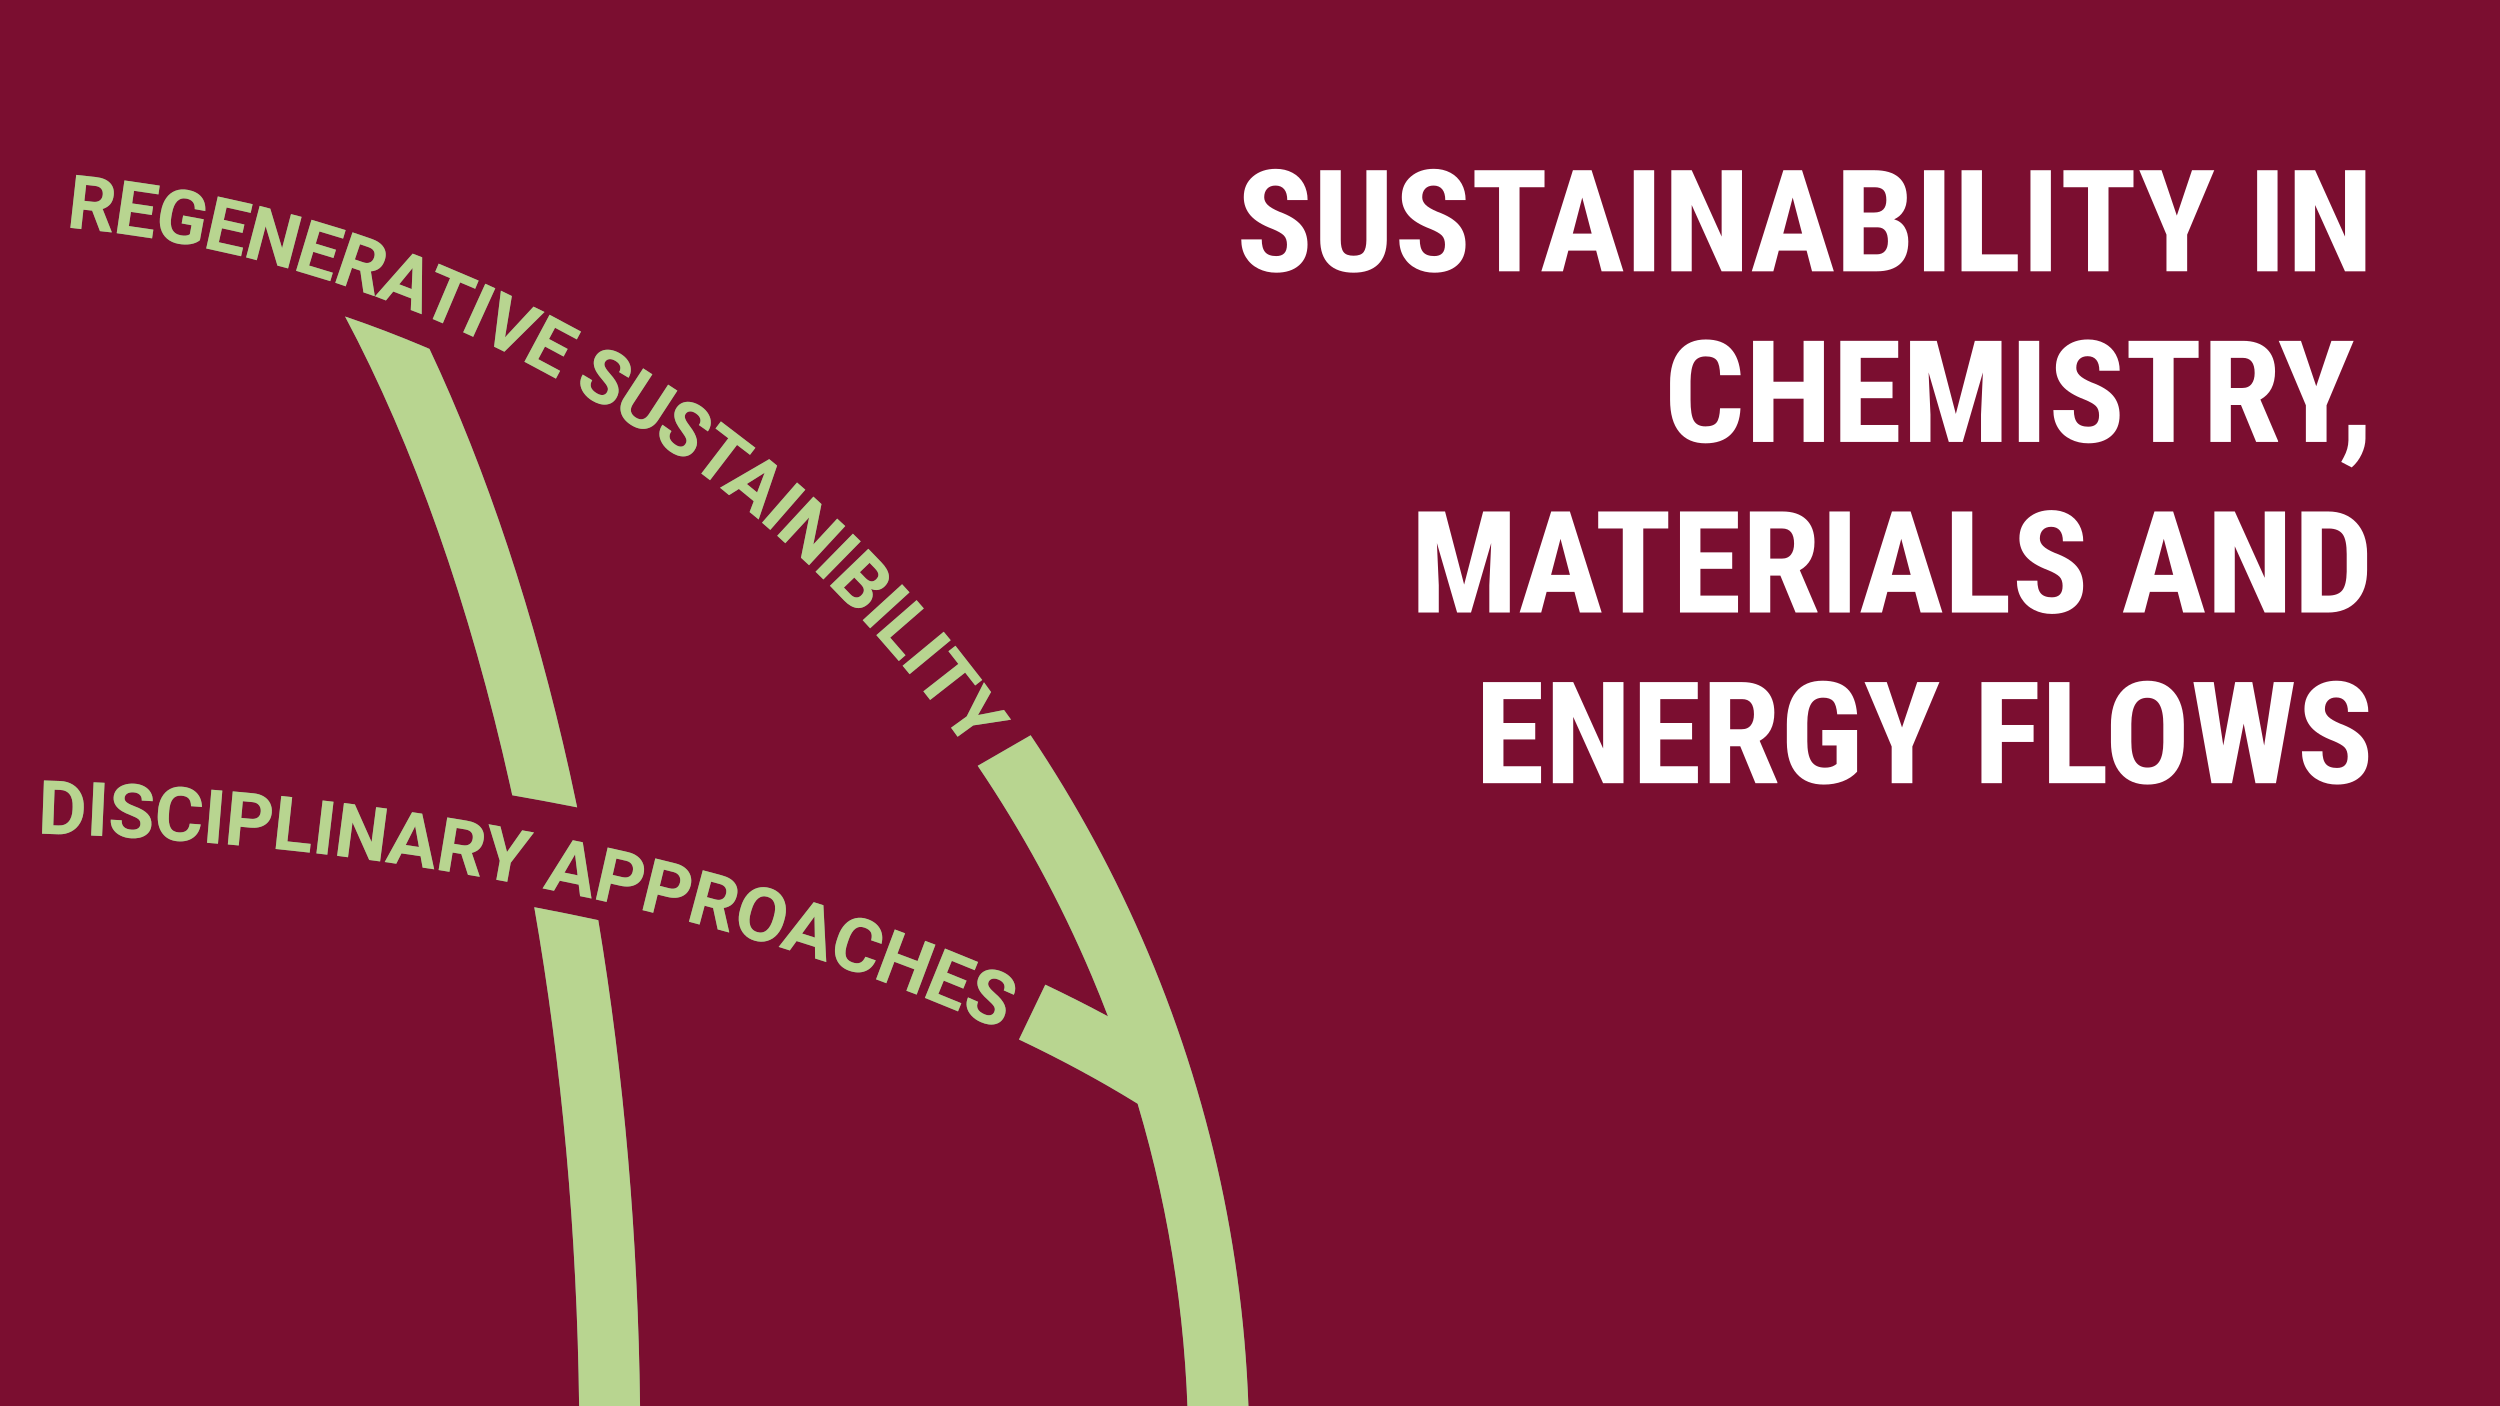 <?xml version="1.0" encoding="UTF-8"?>
<svg xmlns="http://www.w3.org/2000/svg" width="1600" height="900" viewBox="0 0 1600 900">
  <rect x="0" y="0" width="1600" height="900" fill="#808080" stroke="none"/>
  <defs>
    <style>
      .uuid-6d44a371-f8e2-4e6c-a83f-0ff8d4de6c7c {
        fill: #7b0e30;
      }

      .uuid-0fe6ab02-b902-4c3a-846f-8a2fe171ec3c {
        fill: #fff;
      }

      .uuid-b99b3440-be0e-451c-8527-2d7f3c7b6cb4 {
        fill: #b8d590;
      }
    </style>
  </defs>
  <g id="uuid-93a06613-3074-4734-b49d-32e015a11aec" data-name="Hintergrund">
    <g>
      <path class="uuid-6d44a371-f8e2-4e6c-a83f-0ff8d4de6c7c" d="M409.52,962c-1.69,108.93-11.25,214.21-28.54,314.37-13.55,2.86-27.26,5.58-41.11,8.15,18.37-102,28.81-211.69,30.63-322.52H2v900h1600v-900H409.52ZM1600,900V0H0v900h370.63c-1.34-110.82-10.97-217.83-28.71-319.39,13.82,2.62,27.47,5.39,40.97,8.3,16.49,99.27,25.46,203.45,26.74,311.09h1190.37ZM-163.38,119.41l1.02,5.6-14.95,2.72,1.58,8.67,13.29-2.41,1.01,5.58-13.28,2.41,2.49,13.72-6.92,1.26-6.1-33.58,21.86-3.97ZM-223.62,131.83l18.51,18.76-5.16-21.9,6.82-1.61,7.83,33.22-6.85,1.61-18.47-18.72,5.15,21.86-6.85,1.61-7.82-33.22,6.84-1.61ZM-280.69,147.87l1.84,5.39-9.9,3.37,9.16,26.92-6.66,2.27-9.16-26.92-9.76,3.32-1.84-5.39,26.32-8.96ZM-317.71,160.87l24.05,27.38-6.99,2.65-4.71-5.74-11.53,4.37.3,7.41-6.99,2.65-.23-36.42,6.09-2.31ZM-363.83,179.72l17.87,19.24-1.82-26.18,8.48-3.67,13.55,31.33-6.48,2.8-3.7-8.56-5.75-15.06,1.64,27-4.43,1.92-18.52-19.67,7.03,14.48,3.7,8.56-6.46,2.79-13.55-31.33,8.44-3.65ZM-388.98,191.47c3.63-1.76,6.81-2.32,9.57-1.66,2.75.66,4.85,2.46,6.28,5.42,1.02,2.09,1.41,4.06,1.19,5.9s-1.06,3.62-2.5,5.35l12.74,9.31.14.29-6.79,3.3-11.22-8.44-5.04,2.45,5.47,11.24-6.32,3.08-14.93-30.69,11.4-5.55ZM-424.17,211.38c1.3-2.25,3.21-4.05,5.72-5.39,2.51-1.34,5.06-1.93,7.65-1.77,2.59.16,5.03,1.08,7.3,2.76,2.27,1.68,4.2,3.99,5.78,6.94l.72,1.34c1.59,2.96,2.45,5.84,2.6,8.63.15,2.79-.43,5.32-1.73,7.57-1.3,2.26-3.21,4.06-5.73,5.41-2.49,1.34-5.04,1.93-7.64,1.78-2.6-.15-5.03-1.05-7.3-2.7-2.27-1.65-4.18-3.92-5.75-6.8l-.8-1.49c-1.59-2.96-2.45-5.85-2.59-8.68-.14-2.82.44-5.36,1.75-7.61ZM-434.08,215.02l2.87,4.92-13.12,7.66,4.44,7.61,11.66-6.81,2.86,4.9-11.66,6.81,7.03,12.05-6.07,3.54-17.2-29.48,19.19-11.2ZM-473.46,239.67c1.21-1.73,2.84-3.23,4.89-4.53,2.06-1.3,4.14-2.08,6.22-2.35,2.08-.27,4,0,5.75.79,1.75.8,3.17,2.06,4.26,3.8l-5.95,3.75c-.83-1.32-1.9-2.09-3.19-2.3-1.3-.21-2.7.16-4.2,1.11-1.45.92-2.39,1.94-2.81,3.06-.42,1.12-.31,2.19.32,3.19.59.94,1.56,1.43,2.91,1.47,1.35.04,3.11-.24,5.3-.85,4.02-1.12,7.29-1.41,9.78-.88,2.5.53,4.45,1.92,5.87,4.17,1.57,2.5,1.87,5.05.87,7.67-.99,2.61-3.09,4.93-6.29,6.94-2.22,1.4-4.5,2.27-6.84,2.61-2.34.34-4.43.1-6.28-.71-1.85-.81-3.36-2.15-4.54-4.01l5.97-3.76c2.01,3.19,4.92,3.58,8.72,1.18,1.41-.89,2.34-1.88,2.77-2.95.43-1.08.32-2.13-.33-3.16-.71-1.12-1.65-1.74-2.82-1.84-1.17-.1-3,.16-5.48.8-2.48.63-4.53,1-6.14,1.12-4.4.29-7.54-1.06-9.43-4.06-.98-1.56-1.42-3.23-1.31-5.01.11-1.78.77-3.53,1.98-5.25ZM-501.31,257.4l24.04,10.8-12.73-18.56,5.78-3.97,19.31,28.14-5.8,3.98-23.99-10.77,12.71,18.52-5.8,3.98-19.31-28.14,5.8-3.98ZM-520.39,271.16l30.67,19.68-5.99,4.48-6.11-4.21-9.87,7.38,2.33,7.04-5.99,4.48-10.26-34.94,5.22-3.9ZM-551.89,340.52l-18.71-21.41-7.77,6.79-3.75-4.29,20.94-18.29,3.75,4.29-7.87,6.88,18.71,21.41-5.3,4.63ZM-536.24,326.97l-21.48-26.52,9.85-7.98c3.13-2.54,6.12-3.8,8.95-3.78,2.83.02,5.28,1.3,7.34,3.85,1.47,1.81,2.3,3.64,2.49,5.48.2,1.84-.21,3.77-1.22,5.77l14.52,6.19.21.25-5.86,4.75-12.84-5.68-4.35,3.53,7.86,9.71-5.47,4.43ZM-518.85,590.65l-8.56-33.03,6.81-1.76,8.56,33.03-6.81,1.76ZM-485.88,582.4l-18.6-18.59,5.3,21.82-6.83,1.66-8.05-33.16,6.83-1.66,18.63,18.63-5.31-21.86,6.81-1.65,8.05,33.16-6.83,1.66ZM-458.52,576.15l-6.86,1.52-6.16-27.75-10.07,2.24-1.23-5.56,27.14-6.03,1.23,5.56-10.2,2.27,6.16,27.75ZM-444.65,573.14l-6.83-33.43,22.37-4.57,1.14,5.58-15.48,3.16,1.63,7.97,13.23-2.7,1.1,5.4-13.23,2.7,1.83,8.96,15.52-3.17,1.13,5.53-22.41,4.58ZM-399.76,564.32l-8.59-11.1-5.51,1.03,2.3,12.28-6.91,1.29-6.28-33.54,12.46-2.33c3.96-.74,7.18-.43,9.66.93,2.48,1.36,4.02,3.66,4.63,6.88.43,2.29.29,4.29-.41,6-.7,1.71-1.98,3.21-3.82,4.49l9.82,12.35.06.32-7.42,1.39ZM-391.06,550.68l-.93-5.38,13-2.25.93,5.38-13,2.25ZM-337.41,554.03l-3.4-6.6-12.19,1.85-1.26,7.3-7.39,1.12,7.43-35.65,6.44-.98,17.76,31.82-7.39,1.12ZM-306.62,549.76l-16.55-20.43,2.99,22.25-6.97.94-4.54-33.82,6.97-.94,16.58,20.48-2.99-22.3,6.95-.93,4.54,33.82-6.97.94ZM-270.79,537.54c-1.01,2.6-2.61,4.72-4.81,6.35-2.2,1.63-4.78,2.62-7.74,2.98l-10.5,1.23-3.98-33.89,10.43-1.22c2.98-.35,5.72,0,8.23,1.08,2.51,1.07,4.57,2.76,6.18,5.08,1.61,2.32,2.6,5.06,2.97,8.21l.18,1.56c.37,3.15.05,6.03-.96,8.63ZM-377.21,499.06c-.63,2.71-1.24,5.45-1.86,8.18-13.97,2.38-27.85,4.9-41.62,7.57,1.78-8.25,3.61-16.44,5.49-24.56,23.59-101.66,55.44-193.76,93.36-270.73,18-7.43,36.21-14.16,54.61-20.18-45.25,80.81-83.04,183.66-109.98,299.72ZM-266.01,179.13l-10.13-32.59,6.71-2.09,10.13,32.59-6.71,2.09ZM-259.56,158.4c-.9-3.24-1.12-6.25-.64-9.03.48-2.79,1.6-5.14,3.36-7.05,1.76-1.91,4.01-3.25,6.75-4.02,2.74-.77,5.36-.79,7.85-.07,2.5.72,4.67,2.15,6.53,4.28,1.85,2.13,3.23,4.81,4.13,8.03l.41,1.47c.9,3.24,1.13,6.23.66,8.99-.46,2.76-1.57,5.1-3.33,7.02-1.76,1.92-4.02,3.26-6.77,4.04-2.72.76-5.34.79-7.84.07-2.5-.71-4.68-2.12-6.54-4.22s-3.23-4.73-4.13-7.89l-.45-1.62ZM-237.53,541.99l-7,.68-2.73-28.3-10.26.99-.55-5.67,27.67-2.67.55,5.67-10.4,1.01,2.73,28.3ZM-204.42,539.11l-7.4-11.93-5.58.46,1.02,12.45-7.01.57-2.78-34.01,12.64-1.03c4.02-.33,7.19.31,9.52,1.93,2.33,1.61,3.62,4.05,3.89,7.32.19,2.32-.15,4.3-1.03,5.93-.88,1.63-2.3,2.99-4.26,4.08l8.49,13.3.03.33-7.52.62ZM-171.52,536.79l-2.83-6.86-12.3.82-1.87,7.17-7.46.5,10.41-34.89,6.5-.43,15.01,33.2-7.46.5ZM-140.47,535.08l-14.81-21.73,1.14,22.42-7.02.36-1.73-34.08,7.02-.36,14.84,21.77-1.14-22.47,7-.36,1.73,34.08-7.02.36ZM-133.34,147.84c-1.99,1.68-4.41,2.72-7.24,3.13-2.8.4-5.4.09-7.78-.94-2.39-1.03-4.37-2.71-5.94-5.03-1.57-2.32-2.59-5.11-3.07-8.36l-.24-1.67c-.48-3.33-.3-6.34.53-9.04s2.25-4.89,4.24-6.56c1.99-1.67,4.4-2.71,7.21-3.11,2.81-.41,5.41-.09,7.8.95s4.36,2.74,5.92,5.09,2.58,5.19,3.06,8.5l.22,1.51c.48,3.33.31,6.33-.5,9-.81,2.67-2.22,4.85-4.21,6.53ZM-106.25,531.66c-2.17,1.76-5.15,2.71-8.93,2.84-2.62.09-5.03-.3-7.22-1.18s-3.88-2.14-5.07-3.77c-1.19-1.63-1.83-3.55-1.91-5.75l7.05-.25c.14,3.76,2.45,5.56,6.95,5.4,1.67-.06,2.96-.45,3.87-1.16.91-.71,1.35-1.68,1.3-2.9-.05-1.33-.55-2.33-1.52-3.01-.96-.68-2.68-1.37-5.14-2.07-2.46-.7-4.42-1.41-5.87-2.12-3.95-1.95-5.99-4.7-6.11-8.25-.07-1.84.39-3.5,1.38-4.99.99-1.48,2.44-2.66,4.35-3.55,1.92-.88,4.08-1.37,6.5-1.45,2.44-.09,4.62.28,6.56,1.09,1.94.81,3.46,2.01,4.57,3.58,1.11,1.57,1.71,3.38,1.78,5.42l-7.03.25c-.06-1.56-.59-2.76-1.61-3.59-1.01-.83-2.41-1.21-4.19-1.15-1.72.06-3.04.47-3.97,1.23-.93.76-1.37,1.73-1.33,2.92.04,1.11.63,2.02,1.77,2.73,1.14.71,2.81,1.35,5.01,1.93,4.04,1.06,7.01,2.44,8.9,4.16s2.88,3.9,2.98,6.55c.11,2.95-.93,5.31-3.1,7.07ZM-110.78,134.22l-5.57.58,1.29,12.43-6.99.73-3.53-33.95,12.61-1.31c4.01-.42,7.2.16,9.56,1.72,2.36,1.56,3.71,3.97,4.05,7.24.24,2.32-.06,4.3-.9,5.95-.84,1.65-2.23,3.04-4.17,4.17l8.79,13.11.03.33-7.51.78-7.66-11.77ZM-99.02,521.62l-.14-5.46,13.19-.33.14,5.46-13.19.33ZM-54,0h-1600v900h801.02c2.91-79.27,16.94-156.69,41.88-231.18l-.97-1.63c.63-.38,1.27-.75,1.9-1.12,6.48-19.11,13.67-38.04,21.58-56.74,41.63-98.43,101.23-186.82,177.13-262.73,6.31-6.31,12.72-12.5,19.21-18.59l25.65,29.42c-5.83,5.49-11.6,11.07-17.28,16.75-72.33,72.33-129.12,156.56-168.79,250.34-1.87,4.43-3.69,8.88-5.48,13.33,62.74-31.22,135.78-58.39,215.88-80.3l9.89,37.72c-93.96,25.71-177.62,58.77-245.37,97.08-21.34,67.06-33.47,136.57-36.21,207.64h350.52c1.86-107.31,11.65-213.46,28.78-312.99,13.51-2.84,27.2-5.52,41.02-8.07-18.36,101.55-28.85,210.64-30.8,321.06H-54V0ZM634.26,442.89l-8.31,14.73,16.62-3.27,4.51,6.23-24.19,3.69-10.02,7.26-4.19-5.79,10.02-7.26,11.04-21.84,4.52,6.25ZM628.61,435.18l-4.49,3.51-6.44-8.24-22.4,17.52-4.33-5.54,22.39-17.52-6.36-8.12,4.49-3.51,17.13,21.9ZM608.45,409.74l-26.31,21.74-4.48-5.42,26.31-21.74,4.48,5.42ZM591.23,389.4l-21.5,18.68,9.79,11.27-4.26,3.7-14.4-16.58,25.77-22.38,4.61,5.31ZM582.08,379.12l-25.21,23.01-4.74-5.19,25.21-23.01,4.74,5.19ZM550.87,346.48l-23.91,24.36-5.02-4.93,23.91-24.36,5.02,4.93ZM525.74,322.61l-5.21,25.83,15.28-16.52,5.15,4.76-23.17,25.06-5.16-4.77,5.2-25.78-15.25,16.49-5.16-4.78,23.17-25.06,5.16,4.77ZM515.4,313.39l-22.42,25.73-5.3-4.62,22.42-25.73,5.3,4.62ZM497.34,297.98l-11.81,34.48-5.78-4.75,2.64-6.94-9.52-7.83-6.28,3.94-5.78-4.75,31.49-18.3,5.04,4.14ZM461.38,269.7l22.08,16.89-3.46,4.52-8.3-6.35-17.28,22.58-5.59-4.27,17.28-22.58-8.19-6.27,3.46-4.52ZM437.24,257.61c1.68-.58,3.55-.64,5.61-.18,2.06.46,4.07,1.39,6.05,2.79,1.99,1.41,3.51,3.03,4.55,4.85,1.04,1.82,1.53,3.7,1.46,5.62-.07,1.92-.7,3.72-1.88,5.39l-5.74-4.07c.9-1.27,1.2-2.55.9-3.83-.3-1.28-1.18-2.43-2.63-3.46-1.4-.99-2.7-1.47-3.9-1.43-1.2.04-2.14.55-2.83,1.52-.64.91-.72,1.99-.25,3.25.48,1.26,1.41,2.78,2.81,4.57,2.57,3.29,4.09,6.2,4.55,8.71s-.07,4.85-1.61,7.02c-1.71,2.41-3.96,3.66-6.75,3.73-2.8.08-5.74-.97-8.82-3.16-2.14-1.52-3.82-3.29-5.02-5.32-1.2-2.03-1.79-4.06-1.74-6.08.04-2.02.7-3.93,1.97-5.73l5.76,4.08c-2.18,3.07-1.43,5.91,2.24,8.51,1.37.97,2.63,1.44,3.79,1.43,1.16-.01,2.09-.52,2.79-1.51.77-1.08.97-2.19.62-3.31-.35-1.12-1.3-2.71-2.83-4.76s-2.66-3.8-3.38-5.25c-1.95-3.95-1.9-7.37.15-10.27,1.07-1.5,2.44-2.55,4.12-3.13ZM417.5,239.56l-12.32,18.86c-1.22,1.87-1.66,3.53-1.33,4.97.34,1.44,1.3,2.68,2.88,3.71,3.31,2.16,6.13,1.52,8.45-1.93l12.42-19.02,5.91,3.86-12.29,18.82c-2.04,3.13-4.63,4.96-7.78,5.5-3.14.54-6.41-.29-9.8-2.51-3.34-2.18-5.41-4.79-6.22-7.84-.81-3.05-.23-6.13,1.75-9.24l12.43-19.04,5.89,3.84ZM371.85,212.21l-2.69,5.02-13.93-7.45-3.84,7.17,11.91,6.37-2.6,4.86-11.91-6.37-4.31,8.06,13.97,7.47-2.66,4.98-20.17-10.79,16.09-30.1,20.13,10.77ZM327.59,189.46l-4.38,26.43,18.23-19.65,7.03,3.44-25.68,25.43-6.59-3.23,4.37-35.86,7.01,3.43ZM316.99,184.51l-14.15,31.06-6.4-2.92,14.15-31.06,6.4,2.92ZM278.52,173.98l2.22-5.24,25.6,10.85-2.22,5.24-9.63-4.08-11.1,26.18-6.48-2.74,11.1-26.18-9.5-4.02ZM270.19,164.67l-.32,36.44-6.98-2.68.31-7.41-11.51-4.42-4.71,5.72-6.98-2.68,24.1-27.3,6.08,2.34ZM221.22,147.27l-1.65,5.45-15.12-4.58-2.36,7.79,12.92,3.91-1.6,5.27-12.92-3.91-2.65,8.75,15.17,4.59-1.64,5.41-21.9-6.63,9.89-32.67,21.85,6.62ZM172.98,133.53l7.55,25.25,5.71-21.77,6.78,1.78-8.67,33.01-6.8-1.79-7.54-25.2-5.7,21.72-6.8-1.79,8.67-33.01,6.8,1.79ZM48.78,111.92l12.61,1.39c4.01.44,7,1.68,8.98,3.7,1.98,2.03,2.79,4.67,2.43,7.93-.25,2.31-.97,4.19-2.14,5.62-1.17,1.44-2.83,2.5-4.96,3.19l5.81,14.67-.04.33-7.5-.83-4.99-13.12-5.57-.61-1.37,12.42-6.99-.77,3.74-33.93ZM53.6,516.68l-.06,1.57c-.11,3.17-.87,5.97-2.26,8.39s-3.3,4.27-5.72,5.54-5.12,1.87-8.11,1.78l-10.56-.38,1.21-34.1,10.49.37c3,.11,5.66.88,7.97,2.31,2.32,1.44,4.1,3.42,5.33,5.96,1.24,2.54,1.8,5.39,1.69,8.56ZM65.35,535.1l-7.02-.32,1.57-34.09,7.02.32-1.57,34.09ZM81.25,513.64c1.07.81,2.68,1.61,4.81,2.38,3.93,1.43,6.75,3.08,8.48,4.96,1.72,1.88,2.51,4.15,2.36,6.8-.17,2.95-1.41,5.2-3.74,6.75-2.33,1.55-5.38,2.22-9.15,2.01-2.62-.15-4.98-.76-7.08-1.84-2.1-1.08-3.67-2.49-4.7-4.22-1.04-1.73-1.49-3.7-1.37-5.9l7.04.4c-.21,3.76,1.93,5.77,6.42,6.02,1.67.09,2.99-.17,3.96-.8.97-.63,1.5-1.55,1.56-2.76.07-1.33-.34-2.37-1.23-3.13-.9-.76-2.54-1.61-4.93-2.53-2.39-.92-4.27-1.81-5.65-2.65-3.75-2.31-5.53-5.23-5.33-8.77.1-1.84.71-3.45,1.83-4.84,1.12-1.38,2.67-2.43,4.66-3.13s4.19-.98,6.61-.85c2.43.14,4.58.7,6.43,1.69,1.85.99,3.26,2.32,4.22,3.98.96,1.67,1.39,3.52,1.27,5.56l-7.02-.4c.09-1.56-.34-2.8-1.27-3.72-.93-.92-2.29-1.43-4.07-1.53-1.72-.1-3.07.19-4.06.86s-1.52,1.6-1.59,2.79c-.06,1.11.44,2.07,1.52,2.88ZM97.33,152.56l-22.64-3.32,4.95-33.77,22.59,3.31-.83,5.64-15.63-2.29-1.18,8.05,13.36,1.96-.8,5.45-13.36-1.96-1.33,9.05,15.68,2.3-.82,5.59ZM109.21,529.8c.99,1.78,2.69,2.75,5.09,2.92,2.17.15,3.82-.23,4.96-1.14,1.14-.91,1.86-2.4,2.16-4.46l7.01.5c-.52,3.64-2.08,6.43-4.67,8.36-2.59,1.93-5.88,2.76-9.87,2.47-4.36-.31-7.69-2.02-9.99-5.14-2.29-3.11-3.26-7.24-2.9-12.36l.15-2.08c.23-3.27,1.01-6.12,2.34-8.53,1.33-2.41,3.11-4.21,5.35-5.39,2.24-1.18,4.77-1.67,7.61-1.47,3.93.28,7.02,1.55,9.27,3.83,2.25,2.27,3.43,5.33,3.53,9.16l-7.01-.5c-.02-2.21-.51-3.85-1.5-4.91s-2.55-1.67-4.7-1.83c-2.34-.17-4.15.55-5.43,2.14-1.28,1.59-2.06,4.15-2.34,7.67l-.18,2.57c-.26,3.68.11,6.41,1.1,8.18ZM131.38,135.1l-6.73-1.24c.05-1.98-.37-3.51-1.26-4.59-.89-1.09-2.26-1.8-4.1-2.14-2.35-.43-4.3.12-5.86,1.66-1.56,1.54-2.66,4.05-3.32,7.54l-.39,2.14c-.65,3.52-.47,6.3.53,8.35,1.01,2.04,2.8,3.31,5.38,3.78,2.6.48,4.55.27,5.86-.63l1.07-5.79-6.29-1.16.94-5.09,13.21,2.44-2.47,13.39c-1.52,1.26-3.49,2.09-5.92,2.5-2.43.4-5.02.35-7.79-.16-2.9-.54-5.33-1.64-7.29-3.31s-3.31-3.82-4.05-6.46c-.75-2.63-.83-5.58-.26-8.84l.42-2.28c.62-3.35,1.72-6.15,3.3-8.39,1.58-2.24,3.56-3.82,5.92-4.72,2.37-.91,4.98-1.1,7.84-.57,3.98.73,6.92,2.26,8.81,4.57,1.89,2.31,2.71,5.32,2.46,9.02ZM139.39,125.71l22.29,4.97-1.24,5.56-15.42-3.44-1.77,7.94,13.18,2.94-1.2,5.38-13.18-2.94-1.99,8.92,15.47,3.45-1.23,5.51-22.33-4.98,7.43-33.31ZM139.5,539.95l-7.01-.57,2.78-34.01,7.01.57-2.78,34.01ZM173.93,520.14c-.31,3.33-1.69,5.85-4.15,7.56-2.46,1.71-5.7,2.38-9.73,2l-6.14-.57-1.11,11.97-7-.65,3.15-33.98,13.25,1.23c2.55.24,4.75.91,6.6,2.03,1.85,1.11,3.22,2.58,4.1,4.39.88,1.82,1.22,3.82,1.02,6.01ZM198.21,545.69l-21.84-2.34,3.63-33.93,6.99.75-3.03,28.31,14.84,1.59-.6,5.62ZM209.49,547.03l-6.98-.82,3.97-33.89,6.98.82-3.97,33.89ZM225.61,148.68l12,4.1c3.82,1.3,6.47,3.16,7.96,5.56,1.49,2.41,1.71,5.16.64,8.27-.75,2.2-1.86,3.88-3.31,5.02-1.46,1.15-3.3,1.82-5.54,2.04l2.48,15.58-.11.31-7.14-2.44-2.02-13.89-5.3-1.81-4.04,11.82-6.65-2.27,11.03-32.3ZM236.3,550.41l-10.69-24.03-2.89,22.27-6.97-.9,4.39-33.84,6.97.9,10.7,24.08,2.89-22.31,6.95.9-4.39,33.84-6.97-.9ZM270.47,555.27l-1.32-7.3-12.2-1.8-3.34,6.61-7.4-1.09,17.54-31.91,6.45.95,7.67,35.62-7.4-1.09ZM309.52,537.44c-.38,2.3-1.19,4.13-2.44,5.5-1.25,1.37-2.96,2.34-5.12,2.92l5.02,14.96-.05.32-7.45-1.23-4.29-13.37-5.53-.91-2.03,12.33-6.94-1.14,5.54-33.67,12.51,2.06c3.98.65,6.9,2.05,8.77,4.17,1.87,2.13,2.53,4.81,2,8.05ZM326.87,552.18l-2.21,12.18-7.03-1.27,2.21-12.18-7.15-23.4,7.59,1.37,4.2,16.39,9.73-13.86,7.56,1.37-14.9,19.41ZM327.85,508.97c-.44-2.03-.88-4.06-1.33-6.09-25.6-115.14-61.97-218.34-105.68-300.33,17.19,5.87,34.22,12.36,51.06,19.48.99.42,1.97.85,2.96,1.27,36.64,77.77,67.28,170.12,89.73,271.11,1.64,7.4,3.24,14.83,4.79,22.29-13.71-2.72-27.55-5.3-41.53-7.73ZM371.25,573.54l-.9-7.36-12.07-2.5-3.72,6.41-7.32-1.51,19.35-30.85,6.38,1.32,5.6,36-7.32-1.51ZM373.63,251.49c-1.35-1.93-2.09-3.91-2.2-5.93-.11-2.02.4-3.97,1.54-5.86l6.05,3.63c-1.94,3.23-.98,6,2.88,8.32,1.43.86,2.73,1.24,3.88,1.14s2.04-.67,2.67-1.72c.68-1.14.81-2.25.37-3.35-.44-1.09-1.5-2.6-3.18-4.54-1.68-1.93-2.94-3.59-3.76-4.98-2.25-3.79-2.46-7.21-.63-10.25.95-1.58,2.24-2.72,3.88-3.43,1.63-.7,3.5-.9,5.58-.6,2.09.3,4.17,1.08,6.25,2.33,2.09,1.25,3.73,2.75,4.91,4.49,1.18,1.74,1.81,3.57,1.88,5.49.08,1.92-.41,3.76-1.46,5.52l-6.03-3.62c.8-1.34,1.01-2.64.61-3.89-.4-1.25-1.36-2.33-2.89-3.25-1.47-.88-2.81-1.26-4-1.13-1.19.13-2.09.71-2.7,1.73-.57.95-.57,2.04,0,3.25.57,1.22,1.62,2.67,3.15,4.35,2.81,3.09,4.54,5.87,5.19,8.34.65,2.47.29,4.84-1.07,7.12-1.52,2.53-3.67,3.94-6.45,4.23-2.78.29-5.79-.54-9.04-2.48-2.25-1.35-4.05-2.99-5.41-4.93ZM406.79,566.15c-2.66,1.38-5.96,1.62-9.91.72l-6.01-1.36-2.66,11.73-6.86-1.55,7.54-33.28,12.98,2.94c2.5.57,4.59,1.52,6.28,2.87,1.69,1.34,2.85,2.97,3.49,4.89.64,1.92.72,3.95.23,6.1-.74,3.26-2.44,5.58-5.1,6.96ZM436.82,573.47c-2.68,1.32-5.99,1.5-9.92.53l-5.98-1.48-2.88,11.67-6.83-1.69,8.18-33.13,12.92,3.19c2.49.61,4.56,1.61,6.23,2.99s2.8,3.03,3.4,4.96.64,3.96.11,6.1c-.8,3.25-2.55,5.53-5.23,6.86ZM471.53,573.47c-.6,2.25-1.59,3.99-2.97,5.23-1.38,1.24-3.17,2.04-5.39,2.4l3.51,15.38-.08.32-7.29-1.96-2.94-13.72-5.41-1.45-3.24,12.06-6.79-1.82,8.85-32.96,12.25,3.29c3.89,1.05,6.66,2.72,8.31,5.02s2.04,5.04,1.19,8.21ZM490.89,602.21c-2.51.7-5.13.65-7.88-.15-2.71-.79-4.95-2.15-6.69-4.08-1.75-1.93-2.85-4.27-3.32-7.04-.46-2.76-.24-5.72.67-8.88l.47-1.62c.94-3.22,2.35-5.89,4.23-8.01,1.88-2.11,4.07-3.51,6.58-4.21,2.51-.69,5.12-.64,7.85.16,2.73.8,4.96,2.16,6.7,4.1,1.74,1.93,2.83,4.29,3.28,7.09.45,2.79.2,5.79-.74,9l-.43,1.46c-.94,3.22-2.34,5.88-4.19,7.98s-4.03,3.49-6.54,4.19ZM521.7,613.46l-.12-7.42-11.75-3.74-4.36,5.99-7.12-2.26,22.45-28.67,6.21,1.97,1.83,36.39-7.12-2.27ZM555.72,351.21l8.3,8.6c2.88,2.98,4.49,5.79,4.83,8.43.34,2.64-.58,5.03-2.79,7.15-1.2,1.16-2.56,1.87-4.08,2.14-1.51.27-3.01.05-4.5-.64.9,1.56,1.22,3.17.96,4.82-.26,1.65-1.08,3.14-2.46,4.47-2.36,2.28-4.88,3.25-7.55,2.91-2.67-.34-5.36-1.89-8.07-4.66l-9.21-9.55,24.57-23.69ZM553.8,621.5c-3,1.2-6.39,1.14-10.17-.16-4.13-1.43-6.91-3.94-8.32-7.55s-1.27-7.83.4-12.69l.68-1.97c1.07-3.1,2.56-5.65,4.47-7.63s4.1-3.26,6.56-3.82,5.04-.38,7.73.55c3.72,1.29,6.38,3.32,7.96,6.1s1.93,6.03,1.04,9.76l-6.65-2.29c.56-2.14.5-3.85-.17-5.13-.67-1.28-2.03-2.28-4.07-2.98-2.21-.77-4.15-.54-5.8.66s-3.06,3.48-4.25,6.8l-.84,2.44c-1.2,3.49-1.55,6.22-1.05,8.19s1.89,3.35,4.16,4.14c2.05.71,3.75.77,5.08.18,1.34-.59,2.42-1.84,3.24-3.75l6.65,2.3c-1.45,3.38-3.67,5.67-6.67,6.87ZM580.08,634.08l5.15-13.69-12.83-4.82-5.15,13.69-6.58-2.47,12.01-31.94,6.58,2.47-4.87,12.94,12.83,4.82,4.87-12.94,6.58,2.47-12.01,31.94-6.58-2.47ZM615.25,642.06l-2.13,5.23-21.19-8.63,12.87-31.6,21.14,8.61-2.15,5.27-14.63-5.96-3.07,7.53,12.5,5.09-2.08,5.1-12.5-5.09-3.45,8.47,14.67,5.98ZM648.84,636.67l-6.44-2.83c.63-1.43.67-2.74.11-3.93-.55-1.19-1.64-2.14-3.27-2.86-1.57-.69-2.94-.9-4.11-.61-1.17.28-1.99.97-2.46,2.05-.45,1.02-.31,2.09.41,3.23.72,1.14,1.94,2.44,3.67,3.92,3.18,2.71,5.25,5.25,6.2,7.61.96,2.37.9,4.77-.17,7.2-1.19,2.7-3.14,4.38-5.86,5.01-2.72.64-5.81.2-9.27-1.32-2.4-1.06-4.4-2.46-5.99-4.2-1.59-1.75-2.56-3.61-2.93-5.6-.37-1.99-.1-3.99.78-6.01l6.46,2.84c-1.51,3.45-.21,6.08,3.91,7.89,1.53.67,2.86.89,3.99.64,1.13-.25,1.94-.93,2.43-2.04.53-1.22.51-2.34-.06-3.37-.57-1.03-1.82-2.39-3.73-4.1-1.91-1.7-3.37-3.19-4.36-4.46-2.71-3.48-3.35-6.84-1.92-10.08.74-1.69,1.88-2.98,3.41-3.89,1.53-.91,3.35-1.34,5.46-1.3,2.11.04,4.27.54,6.49,1.52,2.23.98,4.04,2.26,5.43,3.83,1.39,1.57,2.24,3.31,2.56,5.21.32,1.9.07,3.78-.76,5.66ZM616.8,1220.52c.37-1.74,1.28-3.37,2.74-4.9,1.46-1.53,3.29-2.77,5.51-3.75,2.23-.98,4.4-1.45,6.5-1.41,2.1.04,3.96.59,5.57,1.64,1.61,1.05,2.83,2.51,3.65,4.39l-6.44,2.83c-.63-1.43-1.57-2.35-2.82-2.74-1.25-.4-2.69-.24-4.32.48-1.57.69-2.65,1.56-3.23,2.61-.58,1.05-.63,2.12-.16,3.2.45,1.02,1.33,1.64,2.66,1.88,1.32.24,3.11.22,5.37-.05,4.15-.51,7.42-.31,9.8.59s4.12,2.56,5.19,4.99c1.19,2.7,1.09,5.27-.28,7.71-1.37,2.44-3.79,4.41-7.25,5.93-2.4,1.05-4.79,1.58-7.15,1.56-2.36-.01-4.4-.56-6.1-1.63-1.71-1.08-3.01-2.62-3.89-4.64l6.46-2.83c1.51,3.45,4.33,4.27,8.45,2.46,1.53-.67,2.59-1.51,3.17-2.51.59-1,.63-2.06.14-3.17-.53-1.22-1.37-1.96-2.52-2.24-1.14-.27-2.99-.28-5.54-.03-2.55.26-4.63.32-6.24.19-4.39-.36-7.3-2.16-8.72-5.41-.74-1.69-.93-3.4-.55-5.14ZM611.26,1218.39l2.15,5.27-14.63,5.96,3.07,7.53,12.5-5.09,2.08,5.1-12.5,5.09,3.45,8.47,14.67-5.97,2.13,5.23-21.19,8.62-12.87-31.61,21.14-8.61ZM566.04,1236.17l4.87,12.94,12.83-4.82-4.87-12.94,6.58-2.47,12.01,31.94-6.58,2.47-5.15-13.69-12.83,4.83,5.15,13.69-6.58,2.47-12.01-31.94,6.58-2.47ZM533.93,1255.22c.28-2.74,1.21-5.09,2.81-7.06,1.59-1.96,3.74-3.41,6.42-4.34,3.72-1.29,7.06-1.33,10.03-.12,2.96,1.21,5.25,3.55,6.84,7.03l-6.65,2.3c-.88-2.03-1.98-3.34-3.3-3.93-1.32-.59-3-.54-5.04.17-2.22.77-3.6,2.13-4.15,4.1-.55,1.97-.27,4.63.86,7.97l.84,2.44c1.2,3.49,2.61,5.85,4.22,7.1,1.61,1.25,3.56,1.47,5.83.69,2.05-.71,3.42-1.71,4.11-2.99.69-1.29.77-2.94.23-4.95l6.65-2.3c.95,3.56.61,6.73-1.01,9.52-1.62,2.79-4.32,4.84-8.1,6.15-4.14,1.43-7.87,1.16-11.2-.8-3.33-1.96-5.84-5.38-7.52-10.24l-.68-1.97c-1.07-3.1-1.47-6.02-1.19-8.76ZM510.47,1255.13l6.21-1.98,22.52,28.64-7.12,2.27-4.39-5.98-11.75,3.74-.1,7.41-7.12,2.27,1.75-36.37ZM473.59,1274c.44-2.79,1.54-5.15,3.27-7.09,1.74-1.93,3.97-3.3,6.7-4.1,2.73-.8,5.35-.85,7.85-.16,2.51.69,4.7,2.09,6.58,4.2,1.88,2.11,3.29,4.77,4.23,7.98l.43,1.46c.94,3.22,1.2,6.22.77,8.98-.43,2.76-1.51,5.12-3.25,7.06-1.74,1.94-3.98,3.31-6.72,4.12-2.71.79-5.33.85-7.84.17-2.51-.68-4.71-2.06-6.58-4.14-1.88-2.08-3.29-4.69-4.22-7.84l-.47-1.62c-.94-3.22-1.19-6.23-.75-9.02ZM454.29,1271.53c3.89-1.05,7.13-.99,9.71.18,2.58,1.17,4.3,3.33,5.15,6.5.61,2.25.62,4.25.05,6.02-.57,1.76-1.72,3.36-3.46,4.78l10.75,11.55.08.32-7.29,1.96-9.43-10.4-5.41,1.46,3.25,12.06-6.79,1.83-8.87-32.95,12.24-3.3ZM425.74,1278.92c2.49-.62,4.79-.7,6.9-.26,2.11.44,3.89,1.38,5.32,2.8,1.43,1.42,2.41,3.21,2.94,5.34.8,3.25.33,6.08-1.43,8.5-1.76,2.42-4.6,4.12-8.53,5.1l-5.98,1.48,2.89,11.67-6.83,1.69-8.21-33.12,12.92-3.2ZM396.41,1285.9c2.5-.57,4.8-.61,6.91-.13,2.1.48,3.86,1.45,5.26,2.9,1.4,1.45,2.35,3.25,2.84,5.4.74,3.26.21,6.09-1.59,8.47-1.8,2.39-4.68,4.03-8.63,4.93l-6.01,1.37,2.67,11.72-6.86,1.56-7.56-33.28,12.98-2.95ZM362.22,1293.31l6.38-1.32,19.44,30.82-7.32,1.52-3.75-6.4-12.07,2.5-.87,7.36-7.32,1.52,5.51-35.99ZM366.97,1348.59c-1.23,5.72-2.49,11.43-3.77,17.12-23.58,104.17-55.86,198.78-94.45,277.57-18,7.52-36.22,14.33-54.63,20.43,45.94-82.51,84.18-187.99,111.04-306.61.07-.31.14-.63.21-.94,14-2.38,27.87-4.9,41.6-7.57ZM317.34,1301.91l9.69,13.86,4.23-16.4,7.56-1.38-7.13,23.4,2.22,12.18-7.03,1.28-2.22-12.18-14.92-19.39,7.59-1.38ZM296.78,1305.43c3.98-.66,7.19-.28,9.64,1.14,2.45,1.42,3.95,3.74,4.48,6.98.38,2.3.2,4.29-.54,5.99-.74,1.7-2.04,3.17-3.91,4.41l9.56,12.55.05.32-7.45,1.23-8.35-11.28-5.53.91,2.04,12.32-6.94,1.15-5.57-33.67,12.51-2.07ZM262.75,1310.74l6.45-.96,17.64,31.88-7.4,1.1-3.37-6.61-12.19,1.81-1.29,7.3-7.4,1.1,7.56-35.62ZM227.14,1315.61l16.51,20.53-2.92-22.31,6.95-.91,4.42,33.84-6.97.91-16.48-20.49,2.91,22.26-6.97.91-4.42-33.84,6.97-.91ZM214.19,1317.21l4.01,33.89-6.98.83-4.01-33.89,6.98-.83ZM188.34,1320.13l3.06,28.31,14.84-1.6.61,5.62-21.83,2.36-3.67-33.93,6.99-.76ZM164.36,1322.54c2.55-.24,4.84.02,6.86.77,2.02.75,3.64,1.94,4.84,3.56,1.2,1.62,1.91,3.53,2.11,5.72.31,3.33-.58,6.06-2.68,8.2-2.1,2.14-5.16,3.39-9.19,3.77l-6.14.58,1.12,11.97-7,.66-3.19-33.98,13.25-1.24ZM145.09,1324.27l2.82,34.01-7.01.58-2.82-34.01,7.01-.58ZM108,1334.41c.97-2.58,2.48-4.61,4.53-6.09,2.05-1.49,4.49-2.33,7.33-2.54,3.93-.28,7.17.54,9.72,2.47,2.55,1.93,4.15,4.78,4.8,8.56l-7.01.5c-.33-2.19-1.06-3.73-2.18-4.65-1.12-.91-2.76-1.29-4.91-1.14-2.34.17-4.03,1.13-5.07,2.89-1.04,1.76-1.45,4.4-1.23,7.93l.18,2.57c.26,3.68,1.02,6.33,2.25,7.94,1.24,1.62,3.05,2.34,5.46,2.17,2.17-.16,3.75-.77,4.74-1.83,1-1.07,1.5-2.64,1.5-4.73l7.01-.5c0,3.68-1.15,6.66-3.43,8.94-2.29,2.28-5.43,3.56-9.42,3.85-4.36.31-7.9-.91-10.62-3.67-2.71-2.76-4.25-6.7-4.62-11.83l-.15-2.08c-.24-3.27.13-6.2,1.11-8.77ZM95.44,1350.02c-.98-.66-2.71-1.31-5.18-1.96-2.48-.65-4.45-1.31-5.91-2-3.99-1.87-6.08-4.57-6.29-8.11-.11-1.84.32-3.51,1.27-5.01.95-1.5,2.38-2.72,4.27-3.64,1.9-.92,4.05-1.45,6.47-1.59,2.43-.14,4.63.18,6.58.95,1.95.77,3.5,1.93,4.65,3.48,1.14,1.55,1.78,3.34,1.89,5.38l-7.02.4c-.09-1.56-.65-2.74-1.68-3.55-1.03-.81-2.44-1.16-4.22-1.06-1.72.1-3.03.54-3.94,1.32-.91.78-1.33,1.76-1.26,2.95.06,1.11.67,2,1.83,2.69,1.16.68,2.84,1.29,5.05,1.82,4.06.97,7.06,2.29,8.98,3.97,1.93,1.67,2.97,3.84,3.12,6.49.17,2.95-.81,5.33-2.95,7.13-2.13,1.81-5.09,2.82-8.86,3.03-2.62.15-5.04-.19-7.24-1.03-2.21-.84-3.93-2.06-5.15-3.66-1.23-1.6-1.9-3.51-2.03-5.71l7.04-.4c.22,3.76,2.57,5.51,7.06,5.25,1.67-.1,2.95-.51,3.85-1.24.9-.73,1.31-1.71,1.24-2.92-.08-1.33-.6-2.32-1.58-2.97ZM71.85,1329.15l1.61,34.09-7.02.33-1.61-34.09,7.02-.33ZM44.15,1330.32c3-.11,5.71.47,8.12,1.73,2.42,1.26,4.33,3.12,5.75,5.56,1.42,2.44,2.19,5.25,2.3,8.42l.06,1.57c.12,3.17-.43,6.01-1.65,8.53-1.21,2.52-2.98,4.5-5.3,5.94-2.32,1.45-4.98,2.23-7.96,2.36l-10.56.39-1.25-34.1,10.49-.39ZM56.73,1751.9l-7.53-11.85-5.58.52,1.16,12.44-7,.65-3.17-33.98,12.63-1.18c4.02-.37,7.2.23,9.54,1.82,2.35,1.59,3.67,4.01,3.98,7.28.22,2.32-.1,4.3-.96,5.94-.86,1.64-2.26,3.02-4.22,4.13l8.65,13.2.03.33-7.51.7ZM67.85,1750.73l-4.34-33.85,22.65-2.9.72,5.65-15.67,2.01,1.04,8.07,13.39-1.72.7,5.46-13.39,1.72,1.16,9.07,15.72-2.02.72,5.6-22.69,2.91ZM115.28,1743.04c-2.15,1.2-4.61,2.03-7.38,2.49-2.92.48-5.58.26-7.98-.65-2.41-.91-4.41-2.48-6-4.7s-2.67-4.97-3.24-8.23l-.38-2.29c-.55-3.36-.46-6.37.26-9.01.73-2.65,2.05-4.8,3.97-6.45,1.92-1.65,4.32-2.72,7.18-3.19,3.99-.66,7.27-.22,9.84,1.32,2.56,1.53,4.36,4.09,5.37,7.66l-6.75,1.11c-.62-1.88-1.54-3.17-2.74-3.9-1.2-.72-2.73-.93-4.58-.62-2.36.39-4.01,1.57-4.95,3.55-.94,1.98-1.13,4.72-.57,8.22l.35,2.15c.58,3.53,1.69,6.09,3.33,7.67,1.64,1.58,3.75,2.16,6.34,1.74,2.61-.43,4.37-1.29,5.3-2.58l-.96-5.81-6.31,1.04-.84-5.11,13.25-2.18,2.21,13.44c-1,1.7-2.58,3.15-4.73,4.35ZM125.74,1741.96l-6.73-33.46,22.38-4.5,1.12,5.58-15.49,3.12,1.6,7.97,13.24-2.66,1.09,5.4-13.24,2.66,1.8,8.96,15.54-3.13,1.11,5.54-22.43,4.51ZM171.81,1731.89l-18.54-18.66,5.22,21.84-6.84,1.64-7.94-33.19,6.84-1.64,18.57,18.7-5.23-21.89,6.82-1.63,7.94,33.19-6.84,1.64ZM184.02,1728.8l-9.13-32.89,22-6.11,1.52,5.49-15.22,4.23,2.18,7.84,13.01-3.61,1.47,5.31-13.01,3.61,2.45,8.81,15.27-4.24,1.51,5.44-22.04,6.12ZM227.62,1715.95l-9.86-10-5.34,1.68,3.75,11.92-6.71,2.11-10.25-32.56,12.1-3.81c3.85-1.21,7.08-1.29,9.71-.23,2.63,1.06,4.43,3.15,5.42,6.28.7,2.22.8,4.23.31,6.01-.49,1.79-1.58,3.43-3.26,4.92l11.23,11.09.1.31-7.2,2.27ZM258.48,1705.29l-4.59-5.83-11.61,4.14.15,7.41-7.04,2.51.51-36.42,6.14-2.19,23.49,27.86-7.04,2.51ZM272.97,1699.77l-10.43-26.45-9.59,3.78-2.09-5.3,25.86-10.2,2.09,5.3-9.73,3.84,10.43,26.45-6.54,2.58ZM292.86,1691.73l-13.34-31.42,6.47-2.75,13.34,31.42-6.47,2.75ZM313.02,1682.95l-24.94-26.14,7.1-3.24,17.65,20.16-3.62-26.56,7.12-3.25,3.36,35.98-6.68,3.05ZM332.87,1673.75l-15.23-30.54,20.43-10.19,2.54,5.1-14.14,7.05,3.63,7.28,12.08-6.02,2.46,4.93-12.08,6.02,4.08,8.18,14.18-7.07,2.52,5.06-20.47,10.21ZM384.37,1644.24c-1.13,2.56-3.35,4.76-6.65,6.6-2.29,1.28-4.61,2.03-6.96,2.24-2.35.21-4.43-.13-6.23-1.04s-3.24-2.32-4.32-4.25l6.16-3.44c1.84,3.29,4.72,3.83,8.65,1.64,1.46-.82,2.43-1.75,2.92-2.8.49-1.05.43-2.11-.16-3.17-.65-1.16-1.55-1.82-2.72-1.98-1.17-.16-3,0-5.52.51-2.51.5-4.58.76-6.19.79-4.41.06-7.47-1.45-9.2-4.55-.9-1.61-1.25-3.3-1.05-5.07.2-1.77.96-3.48,2.26-5.14,1.3-1.66,3.01-3.08,5.12-4.26,2.13-1.19,4.24-1.86,6.34-2.02,2.09-.16,4,.21,5.7,1.1,1.71.89,3.06,2.23,4.06,4.02l-6.14,3.43c-.76-1.36-1.79-2.18-3.07-2.46-1.28-.28-2.7.02-4.26.89-1.5.84-2.49,1.81-2.97,2.91s-.43,2.17.15,3.2c.54.97,1.48,1.51,2.82,1.62,1.34.11,3.12-.08,5.34-.57,4.08-.9,7.35-1.02,9.82-.36,2.46.66,4.35,2.16,5.64,4.47,1.44,2.58,1.59,5.15.46,7.7ZM409.56,1628.31c-.87,3.07-3.04,5.65-6.5,7.75-3.41,2.07-6.66,2.81-9.76,2.22-3.1-.59-5.62-2.44-7.58-5.57l-11.8-19.44,6.01-3.65,11.69,19.26c1.16,1.91,2.46,3.03,3.91,3.35,1.45.32,2.98-.01,4.59-.99,3.38-2.05,4.02-4.87,1.92-8.46l-11.78-19.42,6.03-3.66,11.66,19.22c1.94,3.19,2.47,6.32,1.6,9.39ZM435.13,1612.62c-.95,2.63-3,4.98-6.16,7.06-2.19,1.44-4.46,2.35-6.79,2.73-2.33.38-4.43.18-6.29-.59s-3.4-2.08-4.61-3.93l5.9-3.87c2.07,3.15,4.98,3.49,8.74,1.01,1.4-.92,2.3-1.92,2.71-3,.41-1.08.28-2.13-.39-3.15-.73-1.11-1.68-1.7-2.85-1.78-1.17-.08-3,.22-5.47.9-2.47.68-4.51,1.09-6.12,1.23-4.39.38-7.56-.92-9.51-3.88-1.01-1.54-1.48-3.2-1.41-4.98.07-1.78.7-3.54,1.88-5.29s2.78-3.29,4.81-4.62c2.04-1.34,4.1-2.16,6.17-2.47,2.08-.31,4-.08,5.77.69,1.77.77,3.21,2,4.33,3.72l-5.88,3.86c-.86-1.31-1.94-2.05-3.24-2.24-1.3-.18-2.69.21-4.18,1.19-1.44.94-2.35,1.98-2.75,3.11s-.27,2.19.38,3.18c.61.93,1.59,1.4,2.93,1.41,1.35.01,3.11-.3,5.28-.95,4-1.19,7.26-1.54,9.77-1.06,2.51.48,4.49,1.84,5.95,4.06,1.62,2.47,1.96,5.02,1.01,7.65ZM449.23,1605.36l-16.43-23.21-8.42,5.96-3.29-4.65,22.69-16.06,3.29,4.65-8.53,6.04,16.43,23.21-5.74,4.06ZM481.23,1581.8l-6.14-4.17-9.82,7.45,2.38,7.02-5.96,4.52-10.51-34.87,5.19-3.94,30.81,19.47-5.96,4.52ZM489.57,1575.21l-21.36-26.62,5.48-4.4,21.36,26.62-5.49,4.4ZM515.56,1553.69l-24.97-8.25,14.54,17.11-5.36,4.55-22.1-26.01,5.36-4.55,25.02,8.27-14.57-17.15,5.34-4.54,22.1,26.01-5.36,4.55ZM525.4,1545.03l-22.82-25.38,5.23-4.7,22.82,25.38-5.23,4.7ZM549.49,1519.18c-.36,2.67-1.94,5.34-4.73,8.03l-9.63,9.12-23.47-24.78,8.68-8.22c3.01-2.85,5.83-4.43,8.48-4.75,2.65-.32,5.02.63,7.13,2.85,1.15,1.21,1.85,2.58,2.1,4.09.25,1.52.03,3.02-.68,4.5,1.57-.89,3.18-1.19,4.83-.92s3.13,1.1,4.45,2.5c2.26,2.38,3.21,4.91,2.85,7.57ZM557.19,1515.17l-24.11-24.16,4.98-4.97,24.11,24.16-4.98,4.97ZM566.44,1505.93l-24.67-23.59,4.86-5.08,20.59,19.68,10.32-10.79,4.08,3.9-15.18,15.88ZM584.29,1487.06l-25.22-23,4.74-5.2,25.22,23-4.74,5.2ZM617.5,1448.67l-9.64-7.77-23.19-4.77,3.76,3.26-6.85,7.9,21.49,18.62-4.6,5.32-21.49-18.62-6.75,7.8-4.31-3.73,18.2-21.01h0s4.59-5.69,4.59-5.69l16.4,4.16-7.52-15.18,4.83-5.99,9.91,22.37,9.64,7.77-4.49,5.57ZM734.61,1252.81c-25.28,59.78-57.2,115.84-95.37,167.67l-32.31-21.9c36.76-49.72,67.47-103.54,91.76-160.96,3.19-7.55,6.25-15.14,9.2-22.77-14.59,7.7-29.78,15.17-45.55,22.39l-13.73-36.61c28.18-13.02,54.41-26.84,78.41-41.36,22.28-73.59,33.55-150.04,33.55-228.22s-10.9-152.16-32.47-224.66c-23.43-14.51-48.83-28.23-75.96-41.12l16.85-35.09c13.85,6.57,27.23,13.33,40.13,20.28-3.32-8.7-6.79-17.36-10.43-25.96-20.02-47.34-44.41-92.23-72.96-134.4l33.87-19.54c29.28,43.58,54.36,89.93,75.01,138.75,43.11,101.92,64.96,210.17,64.96,321.74s-21.86,219.83-64.96,321.74Z"></path>
      <path class="uuid-b99b3440-be0e-451c-8527-2d7f3c7b6cb4" d="M364.59,494.42c-22.46-100.99-53.09-193.34-89.73-271.11-.99-.42-1.97-.85-2.96-1.27-16.84-7.12-33.86-13.61-51.06-19.48,43.71,81.99,80.07,185.19,105.68,300.33.45,2.02.89,4.06,1.33,6.09,13.98,2.44,27.83,5.01,41.53,7.73-1.56-7.46-3.15-14.89-4.79-22.29Z"></path>
      <path class="uuid-b99b3440-be0e-451c-8527-2d7f3c7b6cb4" d="M380.98,1276.37c17.29-100.16,26.85-205.44,28.54-314.37.18-11.64.28-23.32.28-35.04,0-9.01-.06-17.99-.16-26.96-1.28-107.64-10.25-211.82-26.74-311.09-13.5-2.91-27.15-5.68-40.97-8.3,17.74,101.56,27.37,208.57,28.71,319.39.11,8.96.17,17.95.17,26.96,0,11.69-.11,23.37-.3,35.04-1.82,110.83-12.27,220.53-30.63,322.52,13.86-2.57,27.57-5.29,41.11-8.15Z"></path>
      <path class="uuid-6d44a371-f8e2-4e6c-a83f-0ff8d4de6c7c" d="M431.11,558.14l-6.26-1.55-2.57,10.4,6.1,1.51c1.8.45,3.29.36,4.44-.25,1.16-.62,1.93-1.71,2.32-3.29.4-1.62.25-3.05-.46-4.29-.71-1.24-1.9-2.08-3.58-2.53Z"></path>
      <path class="uuid-6d44a371-f8e2-4e6c-a83f-0ff8d4de6c7c" d="M491.18,573.96c-2.27-.66-4.27-.29-6.01,1.11-1.75,1.4-3.12,3.8-4.13,7.2l-.47,1.6c-.98,3.34-1.12,6.12-.43,8.32s2.19,3.64,4.5,4.32c2.26.66,4.26.28,6-1.14,1.73-1.42,3.11-3.83,4.12-7.23l.47-1.6c1-3.43,1.15-6.22.44-8.37-.71-2.14-2.2-3.55-4.48-4.22Z"></path>
      <polygon class="uuid-6d44a371-f8e2-4e6c-a83f-0ff8d4de6c7c" points="513.36 597.46 521.49 600.04 521.27 586.57 513.36 597.46"></polygon>
      <path class="uuid-6d44a371-f8e2-4e6c-a83f-0ff8d4de6c7c" d="M400.78,550.94l-6.29-1.42-2.37,10.45,6.13,1.39c1.81.41,3.29.3,4.44-.34,1.15-.64,1.9-1.75,2.26-3.33.37-1.63.19-3.06-.54-4.28-.73-1.22-1.94-2.04-3.62-2.46Z"></path>
      <path class="uuid-6d44a371-f8e2-4e6c-a83f-0ff8d4de6c7c" d="M38.4,505.54l-3.47-.12-.81,22.77,3.4.12c2.75.1,4.88-.73,6.4-2.47,1.52-1.74,2.35-4.29,2.5-7.63l.06-1.8c.12-3.47-.5-6.12-1.87-7.96-1.37-1.84-3.44-2.81-6.21-2.91Z"></path>
      <path class="uuid-6d44a371-f8e2-4e6c-a83f-0ff8d4de6c7c" d="M161.84,513.39l-6.42-.6-.99,10.67,6.25.58c1.85.17,3.3-.13,4.36-.91,1.05-.78,1.66-1.98,1.81-3.6.15-1.67-.21-3.06-1.1-4.17-.88-1.12-2.19-1.77-3.91-1.96Z"></path>
      <polygon class="uuid-6d44a371-f8e2-4e6c-a83f-0ff8d4de6c7c" points="259.66 540.81 268.1 542.06 265.72 528.79 259.66 540.81"></polygon>
      <path class="uuid-6d44a371-f8e2-4e6c-a83f-0ff8d4de6c7c" d="M460.55,565.74l-5.46-1.47-2.66,9.89,5.48,1.47c1.71.46,3.14.38,4.31-.24s1.96-1.69,2.37-3.21c.42-1.55.3-2.9-.34-4.02-.64-1.13-1.88-1.94-3.71-2.43Z"></path>
      <path class="uuid-6d44a371-f8e2-4e6c-a83f-0ff8d4de6c7c" d="M297.83,530.84l-5.57-.92-1.66,10.11,5.6.92c1.74.29,3.16.07,4.27-.66,1.1-.73,1.78-1.87,2.04-3.43.26-1.59.02-2.91-.74-3.97-.75-1.06-2.06-1.74-3.93-2.05Z"></path>
      <polygon class="uuid-6d44a371-f8e2-4e6c-a83f-0ff8d4de6c7c" points="361.29 558.48 369.65 560.21 368.03 546.83 361.29 558.48"></polygon>
      <path class="uuid-6d44a371-f8e2-4e6c-a83f-0ff8d4de6c7c" d="M63.88,128.27c1.06-.79,1.68-1.96,1.85-3.53.18-1.6-.14-2.91-.95-3.92-.81-1.02-2.15-1.63-4.03-1.84l-5.61-.62-1.12,10.18,5.64.62c1.75.19,3.16-.1,4.22-.89Z"></path>
      <path class="uuid-6d44a371-f8e2-4e6c-a83f-0ff8d4de6c7c" d="M236.8,167.92c1.21-.54,2.07-1.55,2.58-3.05.52-1.52.5-2.87-.07-4.04-.57-1.17-1.75-2.06-3.54-2.67l-5.35-1.83-3.31,9.69,5.37,1.83c1.67.57,3.11.59,4.32.05Z"></path>
      <polygon class="uuid-6d44a371-f8e2-4e6c-a83f-0ff8d4de6c7c" points="264.05 171.55 255.51 181.95 263.47 185.01 264.05 171.55"></polygon>
      <polygon class="uuid-6d44a371-f8e2-4e6c-a83f-0ff8d4de6c7c" points="489.35 302.57 477.95 309.75 484.54 315.17 489.35 302.57"></polygon>
      <path class="uuid-6d44a371-f8e2-4e6c-a83f-0ff8d4de6c7c" d="M547.83,382.35c1.21.12,2.32-.3,3.32-1.27,2.25-2.17,2.27-4.44.06-6.8l-4.47-4.64-6.63,6.4,4.18,4.34c1.15,1.19,2.33,1.85,3.54,1.97Z"></path>
      <path class="uuid-6d44a371-f8e2-4e6c-a83f-0ff8d4de6c7c" d="M560.68,370.82c1.11-1.07,1.6-2.17,1.47-3.29-.13-1.12-.87-2.38-2.22-3.77l-3.42-3.54-6.19,5.97,3.61,3.75c2.51,2.51,4.76,2.81,6.75.88Z"></path>
      <path class="uuid-b99b3440-be0e-451c-8527-2d7f3c7b6cb4" d="M659.6,470.58l-33.87,19.54c28.54,42.17,52.93,87.07,72.96,134.4,3.64,8.61,7.11,17.26,10.43,25.96-12.9-6.94-26.29-13.71-40.13-20.28l-16.85,35.09c27.13,12.89,52.52,26.61,75.96,41.12,21.57,72.49,32.47,147.74,32.47,224.66s-11.27,154.63-33.55,228.22c-24,14.52-50.23,28.33-78.41,41.36l13.73,36.61c15.76-7.23,30.96-14.7,45.55-22.39-2.95,7.62-6,15.21-9.2,22.77-24.28,57.42-55,111.24-91.76,160.96l32.31,21.9c38.16-51.82,70.08-107.89,95.37-167.67,43.11-101.92,64.96-210.17,64.96-321.74s-21.86-219.83-64.96-321.74c-20.65-48.82-45.72-95.17-75.01-138.75Z"></path>
      <path class="uuid-b99b3440-be0e-451c-8527-2d7f3c7b6cb4" d="M53.39,134.2l5.57.61,4.99,13.12,7.5.83.04-.33-5.81-14.67c2.14-.69,3.79-1.76,4.96-3.19,1.17-1.43,1.89-3.31,2.14-5.62.36-3.26-.45-5.91-2.43-7.93-1.98-2.03-4.97-3.26-8.98-3.7l-12.61-1.39-3.74,33.93,6.99.77,1.37-12.42ZM55.14,118.35l5.61.62c1.88.21,3.22.82,4.03,1.84.81,1.02,1.12,2.32.95,3.92-.17,1.57-.79,2.75-1.85,3.53s-2.47,1.08-4.22.89l-5.64-.62,1.12-10.18Z"></path>
      <polygon class="uuid-b99b3440-be0e-451c-8527-2d7f3c7b6cb4" points="83.8 135.63 97.16 137.59 97.96 132.14 84.6 130.18 85.77 122.13 101.41 124.42 102.23 118.79 79.64 115.47 74.69 149.24 97.33 152.56 98.15 146.97 82.47 144.67 83.8 135.63"></polygon>
      <path class="uuid-b99b3440-be0e-451c-8527-2d7f3c7b6cb4" d="M120.11,121.5c-2.86-.53-5.47-.34-7.84.57-2.37.91-4.34,2.48-5.92,4.72-1.58,2.24-2.68,5.04-3.3,8.39l-.42,2.28c-.57,3.26-.48,6.21.26,8.84.75,2.63,2.1,4.79,4.05,6.46s4.39,2.78,7.29,3.31c2.77.51,5.36.56,7.79.16,2.43-.4,4.4-1.23,5.92-2.5l2.47-13.39-13.21-2.44-.94,5.09,6.29,1.16-1.07,5.79c-1.31.9-3.26,1.11-5.86.63-2.58-.48-4.37-1.74-5.38-3.78-1-2.04-1.18-4.83-.53-8.35l.39-2.14c.66-3.49,1.77-6,3.32-7.54,1.55-1.54,3.51-2.09,5.86-1.66,1.84.34,3.21,1.05,4.1,2.14.89,1.08,1.31,2.62,1.26,4.59l6.73,1.24c.25-3.7-.57-6.71-2.46-9.02-1.89-2.31-4.83-3.84-8.81-4.57Z"></path>
      <polygon class="uuid-b99b3440-be0e-451c-8527-2d7f3c7b6cb4" points="155.53 158.49 140.06 155.04 142.05 146.12 155.23 149.06 156.42 143.68 143.25 140.74 145.02 132.8 160.44 136.24 161.68 130.68 139.39 125.71 131.96 159.03 154.3 164 155.53 158.49"></polygon>
      <polygon class="uuid-b99b3440-be0e-451c-8527-2d7f3c7b6cb4" points="164.32 166.54 170.02 144.82 177.56 170.02 184.36 171.8 193.02 138.79 186.24 137.01 180.53 158.78 172.98 133.53 166.18 131.75 157.51 164.76 164.32 166.54"></polygon>
      <polygon class="uuid-b99b3440-be0e-451c-8527-2d7f3c7b6cb4" points="211.38 179.95 213.01 174.54 197.85 169.95 200.5 161.2 213.42 165.11 215.02 159.84 202.09 155.93 204.45 148.14 219.57 152.72 221.22 147.27 199.37 140.65 189.48 173.32 211.38 179.95"></polygon>
      <path class="uuid-b99b3440-be0e-451c-8527-2d7f3c7b6cb4" d="M225.27,171.43l5.3,1.81,2.02,13.89,7.14,2.44.11-.31-2.48-15.58c2.24-.21,4.08-.89,5.54-2.04,1.46-1.15,2.56-2.82,3.31-5.02,1.06-3.11.85-5.86-.64-8.27-1.49-2.41-4.14-4.26-7.96-5.56l-12-4.1-11.03,32.3,6.65,2.27,4.04-11.82ZM230.42,156.34l5.35,1.83c1.79.61,2.97,1.5,3.54,2.67.57,1.17.59,2.51.07,4.04-.51,1.49-1.37,2.51-2.58,3.05-1.21.54-2.65.52-4.32-.05l-5.37-1.83,3.31-9.69Z"></path>
      <path class="uuid-b99b3440-be0e-451c-8527-2d7f3c7b6cb4" d="M246.98,192.31l4.71-5.72,11.51,4.42-.31,7.41,6.98,2.68.32-36.44-6.08-2.34-24.1,27.3,6.98,2.68ZM264.05,171.55l-.58,13.46-7.96-3.06,8.54-10.4Z"></path>
      <polygon class="uuid-b99b3440-be0e-451c-8527-2d7f3c7b6cb4" points="283.4 206.93 294.49 180.75 304.12 184.83 306.34 179.58 280.75 168.73 278.52 173.98 288.02 178 276.92 204.18 283.4 206.93"></polygon>
      <rect class="uuid-b99b3440-be0e-451c-8527-2d7f3c7b6cb4" x="289.65" y="195.07" width="34.13" height="7.03" transform="translate(-1.15 395.39) rotate(-65.51)"></rect>
      <polygon class="uuid-b99b3440-be0e-451c-8527-2d7f3c7b6cb4" points="322.8 225.11 348.48 199.68 341.45 196.24 323.22 215.89 327.59 189.46 320.58 186.03 316.21 221.89 322.8 225.11"></polygon>
      <polygon class="uuid-b99b3440-be0e-451c-8527-2d7f3c7b6cb4" points="355.79 242.33 358.46 237.34 344.49 229.87 348.8 221.81 360.7 228.18 363.3 223.32 351.39 216.95 355.23 209.78 369.16 217.23 371.85 212.21 351.72 201.44 335.62 231.54 355.79 242.33"></polygon>
      <path class="uuid-b99b3440-be0e-451c-8527-2d7f3c7b6cb4" d="M388.07,258.9c2.78-.29,4.93-1.7,6.45-4.23,1.37-2.28,1.72-4.65,1.07-7.12-.65-2.47-2.38-5.25-5.19-8.34-1.53-1.68-2.57-3.13-3.15-4.35-.57-1.22-.57-2.3,0-3.25.61-1.02,1.51-1.59,2.7-1.73,1.19-.13,2.52.24,4,1.13,1.53.92,2.49,2,2.89,3.25.4,1.25.19,2.55-.61,3.89l6.03,3.62c1.05-1.75,1.54-3.59,1.46-5.52-.08-1.92-.7-3.75-1.88-5.49-1.18-1.74-2.82-3.23-4.91-4.49-2.08-1.25-4.16-2.02-6.25-2.33-2.09-.3-3.95-.1-5.58.6-1.64.7-2.93,1.85-3.88,3.43-1.83,3.04-1.62,6.46.63,10.25.83,1.39,2.08,3.05,3.76,4.98,1.69,1.93,2.75,3.44,3.18,4.54.44,1.09.32,2.21-.37,3.35-.63,1.05-1.52,1.62-2.67,1.72s-2.45-.28-3.88-1.14c-3.86-2.32-4.82-5.09-2.88-8.32l-6.05-3.63c-1.13,1.89-1.65,3.84-1.54,5.86.11,2.02.84,3.99,2.2,5.93s3.16,3.58,5.41,4.93c3.24,1.95,6.25,2.77,9.04,2.48Z"></path>
      <path class="uuid-b99b3440-be0e-451c-8527-2d7f3c7b6cb4" d="M397.43,264c.81,3.05,2.88,5.66,6.22,7.84,3.39,2.21,6.66,3.05,9.8,2.51,3.14-.54,5.74-2.38,7.78-5.5l12.29-18.82-5.91-3.86-12.42,19.02c-2.32,3.45-5.14,4.09-8.45,1.93-1.58-1.03-2.54-2.27-2.88-3.71-.34-1.44.1-3.1,1.33-4.97l12.32-18.86-5.89-3.84-12.43,19.04c-1.98,3.11-2.56,6.19-1.75,9.24Z"></path>
      <path class="uuid-b99b3440-be0e-451c-8527-2d7f3c7b6cb4" d="M432.97,271.01c.72,1.45,1.84,3.2,3.38,5.25s2.48,3.64,2.83,4.76c.35,1.12.15,2.23-.62,3.31-.71,1-1.64,1.5-2.79,1.51-1.16.01-2.42-.46-3.79-1.43-3.67-2.6-4.42-5.44-2.24-8.51l-5.76-4.08c-1.27,1.8-1.93,3.71-1.97,5.73-.04,2.02.54,4.04,1.74,6.08,1.2,2.03,2.88,3.81,5.02,5.32,3.09,2.19,6.03,3.24,8.82,3.16,2.79-.08,5.04-1.32,6.75-3.73,1.54-2.17,2.07-4.51,1.61-7.02s-1.98-5.41-4.55-8.71c-1.39-1.79-2.33-3.32-2.81-4.57-.48-1.26-.4-2.34.25-3.25.69-.97,1.63-1.48,2.83-1.52,1.2-.04,2.5.43,3.9,1.43,1.45,1.03,2.33,2.18,2.63,3.46.3,1.28,0,2.55-.9,3.83l5.74,4.07c1.18-1.67,1.81-3.47,1.88-5.39.07-1.92-.42-3.8-1.46-5.62-1.05-1.82-2.56-3.44-4.55-4.85-1.98-1.4-3.99-2.33-6.05-2.79-2.06-.46-3.93-.4-5.61.18-1.68.58-3.06,1.62-4.12,3.13-2.05,2.89-2.1,6.32-.15,10.27Z"></path>
      <polygon class="uuid-b99b3440-be0e-451c-8527-2d7f3c7b6cb4" points="448.83 303.07 454.42 307.34 471.7 284.76 480 291.11 483.46 286.59 461.38 269.7 457.92 274.22 466.11 280.49 448.83 303.07"></polygon>
      <path class="uuid-b99b3440-be0e-451c-8527-2d7f3c7b6cb4" d="M466.59,316.89l6.28-3.94,9.52,7.83-2.64,6.94,5.78,4.75,11.81-34.48-5.04-4.14-31.49,18.3,5.78,4.75ZM489.35,302.57l-4.8,12.59-6.59-5.42,11.39-7.17Z"></path>
      <rect class="uuid-b99b3440-be0e-451c-8527-2d7f3c7b6cb4" x="484.47" y="320.43" width="34.13" height="7.03" transform="translate(-72.18 489.27) rotate(-48.93)"></rect>
      <polygon class="uuid-b99b3440-be0e-451c-8527-2d7f3c7b6cb4" points="502.57 347.67 517.81 331.18 512.62 356.96 517.78 361.74 540.95 336.68 535.81 331.92 520.53 348.44 525.74 322.61 520.58 317.83 497.4 342.89 502.57 347.67"></polygon>
      <rect class="uuid-b99b3440-be0e-451c-8527-2d7f3c7b6cb4" x="519.34" y="352.68" width="34.13" height="7.03" transform="translate(-93.53 489.57) rotate(-45.54)"></rect>
      <path class="uuid-b99b3440-be0e-451c-8527-2d7f3c7b6cb4" d="M548.44,389.1c2.67.34,5.18-.64,7.55-2.91,1.38-1.33,2.2-2.82,2.46-4.47.26-1.65-.07-3.25-.96-4.82,1.49.69,2.99.9,4.5.64,1.51-.27,2.87-.98,4.08-2.14,2.21-2.13,3.14-4.51,2.79-7.15-.34-2.64-1.95-5.45-4.83-8.43l-8.3-8.6-24.57,23.69,9.21,9.55c2.71,2.77,5.4,4.32,8.07,4.66ZM556.51,360.22l3.42,3.54c1.35,1.39,2.09,2.65,2.22,3.77.14,1.12-.35,2.22-1.47,3.29-1.99,1.92-4.24,1.63-6.75-.88l-3.61-3.75,6.19-5.97ZM546.74,369.64l4.47,4.64c2.21,2.36,2.19,4.63-.06,6.8-1,.97-2.11,1.39-3.32,1.27-1.21-.12-2.39-.78-3.54-1.97l-4.18-4.34,6.63-6.4Z"></path>
      <rect class="uuid-b99b3440-be0e-451c-8527-2d7f3c7b6cb4" x="550.04" y="384.51" width="34.13" height="7.03" transform="translate(-113.34 483.74) rotate(-42.39)"></rect>
      <polygon class="uuid-b99b3440-be0e-451c-8527-2d7f3c7b6cb4" points="575.25 423.06 579.52 419.35 569.72 408.08 591.23 389.4 586.61 384.09 560.85 406.48 575.25 423.06"></polygon>
      <rect class="uuid-b99b3440-be0e-451c-8527-2d7f3c7b6cb4" x="575.99" y="414.38" width="34.13" height="7.03" transform="translate(-130.31 473.56) rotate(-39.57)"></rect>
      <polygon class="uuid-b99b3440-be0e-451c-8527-2d7f3c7b6cb4" points="613.35 424.92 590.95 442.44 595.28 447.98 617.68 430.46 624.12 438.69 628.61 435.18 611.48 413.28 606.99 416.79 613.35 424.92"></polygon>
      <polygon class="uuid-b99b3440-be0e-451c-8527-2d7f3c7b6cb4" points="608.66 465.74 612.86 471.53 622.88 464.27 647.07 460.59 642.56 454.36 625.94 457.63 634.26 442.89 629.73 436.65 618.69 458.48 608.66 465.74"></polygon>
      <path class="uuid-b99b3440-be0e-451c-8527-2d7f3c7b6cb4" d="M46.58,502.16c-2.32-1.43-4.98-2.21-7.97-2.31l-10.49-.37-1.21,34.1,10.56.38c2.98.09,5.69-.5,8.11-1.78s4.33-3.12,5.72-5.54,2.14-5.22,2.26-8.39l.06-1.57c.11-3.17-.45-6.02-1.69-8.56-1.24-2.54-3.02-4.52-5.33-5.96ZM46.48,516.4l-.06,1.8c-.15,3.34-.98,5.88-2.5,7.63-1.52,1.74-3.65,2.57-6.4,2.47l-3.4-.12.81-22.77,3.47.12c2.76.1,4.83,1.07,6.21,2.91,1.37,1.84,2,4.49,1.87,7.96Z"></path>
      <rect class="uuid-b99b3440-be0e-451c-8527-2d7f3c7b6cb4" x="45.56" y="514.37" width="34.13" height="7.03" transform="translate(-457.6 556.57) rotate(-87.36)"></rect>
      <path class="uuid-b99b3440-be0e-451c-8527-2d7f3c7b6cb4" d="M81.32,507.97c.99-.67,2.35-.96,4.06-.86,1.78.1,3.13.61,4.07,1.53.93.92,1.36,2.16,1.27,3.72l7.02.4c.12-2.04-.31-3.9-1.27-5.56-.96-1.67-2.37-2.99-4.22-3.98-1.85-.99-4-1.55-6.43-1.69-2.42-.14-4.62.15-6.61.85s-3.54,1.75-4.66,3.13c-1.12,1.38-1.73,3-1.83,4.84-.2,3.54,1.58,6.47,5.33,8.77,1.38.84,3.26,1.73,5.65,2.65,2.39.92,4.03,1.77,4.93,2.53.9.76,1.31,1.81,1.23,3.13-.07,1.22-.59,2.14-1.56,2.76-.97.63-2.3.89-3.96.8-4.49-.25-6.63-2.26-6.42-6.02l-7.04-.4c-.12,2.2.33,4.17,1.37,5.9,1.04,1.73,2.6,3.14,4.7,4.22,2.1,1.08,4.46,1.69,7.08,1.84,3.78.21,6.83-.46,9.15-2.01,2.33-1.55,3.57-3.8,3.74-6.75.15-2.65-.64-4.92-2.36-6.8-1.73-1.88-4.55-3.54-8.48-4.96-2.13-.78-3.73-1.57-4.81-2.38s-1.58-1.77-1.52-2.88c.07-1.19.6-2.11,1.59-2.79Z"></path>
      <path class="uuid-b99b3440-be0e-451c-8527-2d7f3c7b6cb4" d="M108.29,519.04c.28-3.52,1.06-6.08,2.34-7.67,1.28-1.59,3.09-2.31,5.43-2.14,2.15.15,3.72.76,4.7,1.83s1.48,2.7,1.5,4.91l7.01.5c-.11-3.83-1.28-6.88-3.53-9.16-2.25-2.27-5.34-3.55-9.27-3.83-2.84-.2-5.37.29-7.61,1.47-2.24,1.18-4.02,2.98-5.35,5.39-1.33,2.41-2.11,5.25-2.34,8.53l-.15,2.08c-.36,5.13.6,9.25,2.9,12.36,2.29,3.12,5.62,4.83,9.99,5.14,3.99.28,7.28-.54,9.87-2.47,2.59-1.93,4.14-4.72,4.67-8.36l-7.01-.5c-.3,2.06-1.02,3.55-2.16,4.46-1.14.91-2.79,1.29-4.96,1.14-2.4-.17-4.1-1.14-5.09-2.92-.99-1.78-1.36-4.51-1.1-8.18l.18-2.57Z"></path>
      <rect class="uuid-b99b3440-be0e-451c-8527-2d7f3c7b6cb4" x="120.33" y="519.15" width="34.12" height="7.03" transform="translate(-394.73 616.98) rotate(-85.32)"></rect>
      <path class="uuid-b99b3440-be0e-451c-8527-2d7f3c7b6cb4" d="M168.81,509.73c-1.85-1.11-4.05-1.79-6.6-2.03l-13.25-1.23-3.15,33.98,7,.65,1.11-11.97,6.14.57c4.03.37,7.27-.29,9.73-2,2.46-1.71,3.84-4.23,4.15-7.56.2-2.19-.14-4.2-1.02-6.01-.88-1.82-2.25-3.28-4.1-4.39ZM166.85,519.53c-.15,1.62-.75,2.82-1.81,3.6-1.05.78-2.51,1.09-4.36.91l-6.25-.58.99-10.67,6.42.6c1.72.19,3.03.85,3.91,1.96.88,1.12,1.25,2.51,1.1,4.17Z"></path>
      <polygon class="uuid-b99b3440-be0e-451c-8527-2d7f3c7b6cb4" points="187 510.17 180.01 509.42 176.38 543.35 198.21 545.69 198.81 540.07 183.97 538.48 187 510.17"></polygon>
      <rect class="uuid-b99b3440-be0e-451c-8527-2d7f3c7b6cb4" x="190.92" y="526.16" width="34.12" height="7.03" transform="translate(-342.3 674.6) rotate(-83.32)"></rect>
      <polygon class="uuid-b99b3440-be0e-451c-8527-2d7f3c7b6cb4" points="240.71 516.57 237.82 538.88 227.11 514.8 220.14 513.9 215.75 547.74 222.73 548.65 225.61 526.38 236.3 550.41 243.27 551.31 247.66 517.47 240.71 516.57"></polygon>
      <path class="uuid-b99b3440-be0e-451c-8527-2d7f3c7b6cb4" d="M263.75,519.79l-17.54,31.91,7.4,1.09,3.34-6.61,12.2,1.8,1.32,7.3,7.4,1.09-7.67-35.62-6.45-.95ZM259.66,540.81l6.06-12.02,2.38,13.26-8.44-1.24Z"></path>
      <path class="uuid-b99b3440-be0e-451c-8527-2d7f3c7b6cb4" d="M298.76,525.22l-12.51-2.06-5.54,33.67,6.94,1.14,2.03-12.33,5.53.91,4.29,13.37,7.45,1.23.05-.32-5.02-14.96c2.17-.58,3.88-1.55,5.12-2.92,1.25-1.37,2.06-3.2,2.44-5.5.53-3.24-.13-5.92-2-8.05-1.87-2.13-4.79-3.52-8.77-4.17ZM302.49,536.85c-.26,1.56-.93,2.7-2.04,3.43-1.1.73-2.52.95-4.27.66l-5.6-.92,1.66-10.11,5.57.92c1.87.31,3.17.99,3.93,2.05.75,1.06,1,2.38.74,3.97Z"></path>
      <polygon class="uuid-b99b3440-be0e-451c-8527-2d7f3c7b6cb4" points="324.47 545.27 320.27 528.88 312.68 527.51 319.83 550.9 317.63 563.08 324.66 564.36 326.87 552.18 341.76 532.77 334.2 531.4 324.47 545.27"></polygon>
      <path class="uuid-b99b3440-be0e-451c-8527-2d7f3c7b6cb4" d="M366.59,537.73l-19.35,30.85,7.32,1.51,3.72-6.41,12.07,2.5.9,7.36,7.32,1.51-5.6-36-6.38-1.32ZM361.29,558.48l6.74-11.65,1.61,13.38-8.35-1.73Z"></path>
      <path class="uuid-b99b3440-be0e-451c-8527-2d7f3c7b6cb4" d="M411.66,553.1c-.64-1.92-1.8-3.54-3.49-4.89-1.69-1.34-3.79-2.3-6.28-2.87l-12.98-2.94-7.54,33.28,6.86,1.55,2.66-11.73,6.01,1.36c3.95.89,7.25.65,9.91-.72,2.66-1.38,4.36-3.69,5.1-6.96.49-2.15.41-4.18-.23-6.1ZM404.95,557.67c-.36,1.59-1.11,2.7-2.26,3.33-1.15.64-2.63.75-4.44.34l-6.13-1.39,2.37-10.45,6.29,1.42c1.68.41,2.89,1.23,3.62,2.46.73,1.22.91,2.65.54,4.28Z"></path>
      <path class="uuid-b99b3440-be0e-451c-8527-2d7f3c7b6cb4" d="M441.94,560.51c-.6-1.93-1.73-3.58-3.4-4.96s-3.74-2.37-6.23-2.99l-12.92-3.19-8.18,33.13,6.83,1.69,2.88-11.67,5.98,1.48c3.93.97,7.24.79,9.92-.53,2.69-1.32,4.43-3.61,5.23-6.86.53-2.14.49-4.17-.11-6.1ZM435.15,564.95c-.39,1.58-1.16,2.67-2.32,3.29-1.16.62-2.64.7-4.44.25l-6.1-1.51,2.57-10.4,6.26,1.55c1.68.45,2.87,1.29,3.58,2.53.71,1.24.86,2.67.46,4.29Z"></path>
      <path class="uuid-b99b3440-be0e-451c-8527-2d7f3c7b6cb4" d="M462.03,560.24l-12.25-3.29-8.85,32.96,6.79,1.82,3.24-12.06,5.41,1.45,2.94,13.72,7.29,1.96.08-.32-3.51-15.38c2.22-.36,4.01-1.16,5.39-2.4,1.38-1.24,2.37-2.98,2.97-5.23.85-3.17.45-5.9-1.19-8.21s-4.42-3.98-8.31-5.02ZM464.6,572.19c-.41,1.52-1.2,2.59-2.37,3.21s-2.61.7-4.31.24l-5.48-1.47,2.66-9.89,5.46,1.47c1.83.49,3.06,1.3,3.71,2.43.64,1.13.76,2.47.34,4.02Z"></path>
      <path class="uuid-b99b3440-be0e-451c-8527-2d7f3c7b6cb4" d="M502.05,588.57c.94-3.21,1.18-6.21.74-9-.45-2.79-1.54-5.15-3.28-7.09-1.74-1.93-3.97-3.3-6.7-4.1-2.73-.8-5.35-.85-7.85-.16-2.51.69-4.7,2.09-6.58,4.21-1.88,2.11-3.29,4.78-4.23,8.01l-.47,1.62c-.91,3.15-1.13,6.11-.67,8.88.46,2.76,1.57,5.11,3.32,7.04,1.75,1.93,3.98,3.29,6.69,4.08,2.74.8,5.37.85,7.88.15,2.51-.7,4.69-2.1,6.54-4.19s3.25-4.76,4.19-7.98l.43-1.46ZM495.21,586.55l-.47,1.6c-1.01,3.4-2.38,5.81-4.12,7.23-1.73,1.42-3.73,1.8-6,1.14-2.31-.67-3.81-2.11-4.5-4.32s-.55-4.98.43-8.32l.47-1.6c1.01-3.4,2.39-5.8,4.13-7.2,1.74-1.4,3.75-1.77,6.01-1.11,2.28.67,3.77,2.07,4.48,4.22.71,2.14.56,4.93-.44,8.37Z"></path>
      <path class="uuid-b99b3440-be0e-451c-8527-2d7f3c7b6cb4" d="M520.78,577.36l-22.45,28.67,7.12,2.26,4.36-5.99,11.75,3.74.12,7.42,7.12,2.27-1.83-36.39-6.21-1.97ZM513.36,597.46l7.91-10.89.22,13.47-8.13-2.58Z"></path>
      <path class="uuid-b99b3440-be0e-451c-8527-2d7f3c7b6cb4" d="M550.59,616.09c-1.34.59-3.03.53-5.08-.18-2.28-.79-3.66-2.17-4.16-4.14s-.15-4.7,1.05-8.19l.84-2.44c1.18-3.33,2.6-5.6,4.25-6.8s3.58-1.43,5.8-.66c2.04.7,3.39,1.7,4.07,2.98.67,1.28.73,2.99.17,5.13l6.65,2.29c.89-3.73.54-6.98-1.04-9.76s-4.24-4.81-7.96-6.1c-2.69-.93-5.27-1.11-7.73-.55s-4.65,1.84-6.56,3.82-3.4,4.53-4.47,7.63l-.68,1.97c-1.68,4.86-1.81,9.09-.4,12.69s4.18,6.12,8.32,7.55c3.78,1.31,7.17,1.36,10.17.16,3-1.2,5.22-3.49,6.67-6.87l-6.65-2.3c-.83,1.91-1.91,3.16-3.24,3.75Z"></path>
      <polygon class="uuid-b99b3440-be0e-451c-8527-2d7f3c7b6cb4" points="592.09 602.14 587.22 615.08 574.39 610.26 579.25 597.31 572.67 594.84 560.66 626.78 567.24 629.26 572.39 615.57 585.22 620.39 580.08 634.08 586.66 636.56 598.67 604.61 592.09 602.14"></polygon>
      <polygon class="uuid-b99b3440-be0e-451c-8527-2d7f3c7b6cb4" points="616.53 632.71 618.6 627.61 606.1 622.52 609.17 614.99 623.8 620.94 625.95 615.67 604.8 607.06 591.93 638.66 613.12 647.29 615.25 642.06 600.57 636.08 604.02 627.62 616.53 632.71"></polygon>
      <path class="uuid-b99b3440-be0e-451c-8527-2d7f3c7b6cb4" d="M647.03,625.8c-1.39-1.57-3.2-2.85-5.43-3.83-2.22-.97-4.38-1.48-6.49-1.52-2.11-.04-3.93.4-5.46,1.3-1.53.91-2.67,2.2-3.41,3.89-1.43,3.25-.79,6.61,1.92,10.08.99,1.27,2.45,2.76,4.36,4.46,1.91,1.7,3.16,3.07,3.73,4.1.57,1.03.59,2.15.06,3.37-.49,1.12-1.3,1.8-2.43,2.04-1.13.25-2.46.03-3.99-.64-4.12-1.81-5.42-4.44-3.91-7.89l-6.46-2.84c-.89,2.02-1.15,4.02-.78,6.01.37,1.99,1.34,3.85,2.93,5.6,1.59,1.75,3.58,3.15,5.99,4.2,3.46,1.52,6.55,1.96,9.27,1.32,2.72-.64,4.68-2.31,5.86-5.01,1.07-2.43,1.12-4.83.17-7.2-.96-2.37-3.03-4.9-6.2-7.61-1.72-1.47-2.95-2.78-3.67-3.92-.72-1.14-.86-2.21-.41-3.23.48-1.09,1.3-1.77,2.46-2.05,1.17-.28,2.53-.08,4.11.61,1.63.72,2.72,1.67,3.27,2.86.55,1.19.51,2.5-.11,3.93l6.44,2.83c.82-1.87,1.08-3.76.76-5.66-.32-1.9-1.17-3.63-2.56-5.21Z"></path>
    </g>
  </g>
  <g id="uuid-c105b98e-9c5d-40e6-b4d3-748c509b91ce" data-name="Textänderungen 26.6.2025 in Pfaden">
    <g>
      <path class="uuid-0fe6ab02-b902-4c3a-846f-8a2fe171ec3c" d="M823.66,156.66c0-2.64-.67-4.63-2.02-5.98-1.35-1.35-3.8-2.75-7.35-4.2-6.49-2.46-11.15-5.34-14-8.64-2.84-3.3-4.27-7.21-4.27-11.71,0-5.45,1.93-9.83,5.8-13.13,3.87-3.3,8.78-4.95,14.73-4.95,3.97,0,7.51.84,10.62,2.51,3.11,1.67,5.5,4.04,7.18,7.09,1.67,3.05,2.51,6.52,2.51,10.4h-13.02c0-3.02-.64-5.32-1.93-6.91-1.29-1.58-3.15-2.38-5.58-2.38-2.28,0-4.06.67-5.33,2.02-1.27,1.35-1.91,3.16-1.91,5.44,0,1.78.71,3.38,2.13,4.82,1.42,1.44,3.94,2.93,7.55,4.47,6.31,2.28,10.89,5.08,13.75,8.4,2.86,3.32,4.29,7.54,4.29,12.66,0,5.63-1.79,10.03-5.38,13.2-3.58,3.17-8.46,4.75-14.62,4.75-4.18,0-7.98-.86-11.42-2.58-3.44-1.72-6.12-4.18-8.07-7.38s-2.91-6.98-2.91-11.33h13.11c0,3.73.73,6.44,2.18,8.13s3.82,2.53,7.11,2.53c4.56,0,6.84-2.41,6.84-7.24Z"></path>
      <path class="uuid-0fe6ab02-b902-4c3a-846f-8a2fe171ec3c" d="M887.55,108.94v44.79c-.06,6.72-1.91,11.87-5.55,15.44-3.64,3.57-8.87,5.35-15.69,5.35s-12.23-1.81-15.88-5.42c-3.66-3.61-5.49-8.84-5.49-15.69v-44.48h13.15v44.52c0,3.67.59,6.29,1.78,7.86,1.18,1.57,3.33,2.35,6.44,2.35s5.24-.78,6.4-2.33,1.75-4.11,1.78-7.66v-44.74h13.06Z"></path>
      <path class="uuid-0fe6ab02-b902-4c3a-846f-8a2fe171ec3c" d="M924.79,156.66c0-2.64-.67-4.63-2.02-5.98-1.35-1.35-3.8-2.75-7.35-4.2-6.49-2.46-11.15-5.34-14-8.64-2.84-3.3-4.27-7.21-4.27-11.71,0-5.45,1.93-9.83,5.8-13.13,3.87-3.3,8.78-4.95,14.73-4.95,3.97,0,7.51.84,10.62,2.51,3.11,1.67,5.5,4.04,7.18,7.09,1.67,3.05,2.51,6.52,2.51,10.4h-13.02c0-3.02-.64-5.32-1.93-6.91-1.29-1.58-3.15-2.38-5.58-2.38-2.28,0-4.06.67-5.33,2.02-1.27,1.35-1.91,3.16-1.91,5.44,0,1.78.71,3.38,2.13,4.82,1.42,1.44,3.94,2.93,7.55,4.47,6.31,2.28,10.89,5.08,13.75,8.4,2.86,3.32,4.29,7.54,4.29,12.66,0,5.63-1.79,10.03-5.38,13.2-3.58,3.17-8.46,4.75-14.62,4.75-4.18,0-7.98-.86-11.42-2.58-3.44-1.72-6.12-4.18-8.07-7.38s-2.91-6.98-2.91-11.33h13.11c0,3.73.73,6.44,2.18,8.13s3.82,2.53,7.11,2.53c4.56,0,6.84-2.41,6.84-7.24Z"></path>
      <path class="uuid-0fe6ab02-b902-4c3a-846f-8a2fe171ec3c" d="M988.5,119.83h-16v53.81h-13.11v-53.81h-15.73v-10.89h44.83v10.89Z"></path>
      <path class="uuid-0fe6ab02-b902-4c3a-846f-8a2fe171ec3c" d="M1021.56,160.4h-17.82l-3.47,13.24h-13.82l20.22-64.7h11.95l20.35,64.7h-13.95l-3.47-13.24ZM1006.59,149.51h12.09l-6.04-23.06-6.04,23.06Z"></path>
      <path class="uuid-0fe6ab02-b902-4c3a-846f-8a2fe171ec3c" d="M1058.67,173.64h-13.06v-64.7h13.06v64.7Z"></path>
      <path class="uuid-0fe6ab02-b902-4c3a-846f-8a2fe171ec3c" d="M1114.87,173.64h-13.06l-19.11-42.43v42.43h-13.06v-64.7h13.06l19.15,42.48v-42.48h13.02v64.7Z"></path>
      <path class="uuid-0fe6ab02-b902-4c3a-846f-8a2fe171ec3c" d="M1156.24,160.4h-17.82l-3.47,13.24h-13.82l20.22-64.7h11.95l20.35,64.7h-13.95l-3.47-13.24ZM1141.27,149.51h12.09l-6.04-23.06-6.04,23.06Z"></path>
      <path class="uuid-0fe6ab02-b902-4c3a-846f-8a2fe171ec3c" d="M1179.7,173.64v-64.7h20c6.75,0,11.89,1.5,15.4,4.51,3.51,3.01,5.27,7.41,5.27,13.22,0,3.29-.73,6.12-2.18,8.49-1.45,2.37-3.44,4.1-5.95,5.2,2.9.83,5.14,2.5,6.71,5,1.57,2.5,2.36,5.59,2.36,9.26,0,6.28-1.73,11.02-5.18,14.22-3.45,3.2-8.45,4.8-15,4.8h-21.42ZM1192.77,136h6.8c5.12,0,7.69-2.65,7.69-7.95,0-2.93-.59-5.04-1.78-6.31-1.19-1.27-3.11-1.91-5.78-1.91h-6.93v16.17ZM1192.77,145.51v17.28h8.35c2.34,0,4.12-.73,5.33-2.18,1.21-1.45,1.82-3.51,1.82-6.18,0-5.81-2.1-8.78-6.31-8.93h-9.2Z"></path>
      <path class="uuid-0fe6ab02-b902-4c3a-846f-8a2fe171ec3c" d="M1244.4,173.64h-13.06v-64.7h13.06v64.7Z"></path>
      <path class="uuid-0fe6ab02-b902-4c3a-846f-8a2fe171ec3c" d="M1268.44,162.8h22.93v10.84h-35.99v-64.7h13.06v53.85Z"></path>
      <path class="uuid-0fe6ab02-b902-4c3a-846f-8a2fe171ec3c" d="M1312.56,173.64h-13.06v-64.7h13.06v64.7Z"></path>
      <path class="uuid-0fe6ab02-b902-4c3a-846f-8a2fe171ec3c" d="M1365.44,119.83h-16v53.81h-13.11v-53.81h-15.73v-10.89h44.83v10.89Z"></path>
      <path class="uuid-0fe6ab02-b902-4c3a-846f-8a2fe171ec3c" d="M1393.16,138l9.73-29.06h14.22l-17.33,41.23v23.46h-13.24v-23.46l-17.37-41.23h14.22l9.78,29.06Z"></path>
      <path class="uuid-0fe6ab02-b902-4c3a-846f-8a2fe171ec3c" d="M1457.63,173.64h-13.06v-64.7h13.06v64.7Z"></path>
      <path class="uuid-0fe6ab02-b902-4c3a-846f-8a2fe171ec3c" d="M1513.84,173.64h-13.06l-19.11-42.43v42.43h-13.06v-64.7h13.06l19.15,42.48v-42.48h13.02v64.7Z"></path>
      <path class="uuid-0fe6ab02-b902-4c3a-846f-8a2fe171ec3c" d="M1113.9,261.29c-.33,7.38-2.4,12.96-6.22,16.75-3.82,3.79-9.21,5.69-16.17,5.69-7.32,0-12.92-2.41-16.82-7.22-3.9-4.81-5.84-11.68-5.84-20.59v-10.89c0-8.89,2.01-15.74,6.04-20.55,4.03-4.81,9.63-7.22,16.8-7.22s12.4,1.97,16.06,5.91c3.66,3.94,5.74,9.6,6.24,16.97h-13.11c-.12-4.56-.82-7.71-2.11-9.44-1.29-1.73-3.65-2.6-7.09-2.6s-5.97,1.22-7.42,3.67c-1.45,2.44-2.22,6.47-2.31,12.06v12.22c0,6.43.72,10.84,2.15,13.24s3.9,3.6,7.4,3.6,5.81-.84,7.11-2.51c1.3-1.67,2.04-4.7,2.22-9.09h13.06Z"></path>
      <path class="uuid-0fe6ab02-b902-4c3a-846f-8a2fe171ec3c" d="M1167.31,282.84h-13.02v-27.68h-19.28v27.68h-13.06v-64.7h13.06v26.17h19.28v-26.17h13.02v64.7Z"></path>
      <path class="uuid-0fe6ab02-b902-4c3a-846f-8a2fe171ec3c" d="M1211.21,254.84h-20.35v17.15h24.08v10.84h-37.15v-64.7h37.06v10.89h-23.99v15.29h20.35v10.53Z"></path>
      <path class="uuid-0fe6ab02-b902-4c3a-846f-8a2fe171ec3c" d="M1239.51,218.14l12.22,46.79,12.17-46.79h17.06v64.7h-13.11v-17.51l1.2-26.97-12.93,44.48h-8.89l-12.93-44.48,1.2,26.97v17.51h-13.06v-64.7h17.06Z"></path>
      <path class="uuid-0fe6ab02-b902-4c3a-846f-8a2fe171ec3c" d="M1305.09,282.84h-13.06v-64.7h13.06v64.7Z"></path>
      <path class="uuid-0fe6ab02-b902-4c3a-846f-8a2fe171ec3c" d="M1343.4,265.86c0-2.64-.67-4.63-2.02-5.98-1.35-1.35-3.8-2.75-7.35-4.2-6.49-2.46-11.15-5.34-14-8.64-2.84-3.3-4.27-7.21-4.27-11.71,0-5.45,1.93-9.83,5.8-13.13,3.87-3.3,8.78-4.95,14.73-4.95,3.97,0,7.51.84,10.62,2.51,3.11,1.67,5.5,4.04,7.18,7.09,1.67,3.05,2.51,6.52,2.51,10.4h-13.02c0-3.02-.64-5.32-1.93-6.91-1.29-1.58-3.15-2.38-5.58-2.38-2.28,0-4.06.67-5.33,2.02-1.27,1.35-1.91,3.16-1.91,5.44,0,1.78.71,3.38,2.13,4.82,1.42,1.44,3.94,2.93,7.55,4.47,6.31,2.28,10.89,5.08,13.75,8.4,2.86,3.32,4.29,7.54,4.29,12.66,0,5.63-1.79,10.03-5.38,13.2-3.58,3.17-8.46,4.75-14.62,4.75-4.18,0-7.98-.86-11.42-2.58-3.44-1.72-6.12-4.18-8.06-7.38-1.94-3.2-2.91-6.98-2.91-11.33h13.11c0,3.73.73,6.44,2.18,8.13,1.45,1.69,3.82,2.53,7.11,2.53,4.56,0,6.84-2.41,6.84-7.24Z"></path>
      <path class="uuid-0fe6ab02-b902-4c3a-846f-8a2fe171ec3c" d="M1407.11,229.03h-16v53.81h-13.11v-53.81h-15.73v-10.89h44.83v10.89Z"></path>
      <path class="uuid-0fe6ab02-b902-4c3a-846f-8a2fe171ec3c" d="M1434.22,259.2h-6.49v23.64h-13.06v-64.7h20.84c6.55,0,11.6,1.7,15.17,5.09,3.57,3.39,5.35,8.21,5.35,14.46,0,8.59-3.12,14.6-9.38,18.04l11.33,26.48v.62h-14.04l-9.73-23.64ZM1427.73,248.31h7.42c2.61,0,4.56-.87,5.87-2.6s1.96-4.05,1.96-6.95c0-6.49-2.53-9.73-7.6-9.73h-7.64v19.28Z"></path>
      <path class="uuid-0fe6ab02-b902-4c3a-846f-8a2fe171ec3c" d="M1482.38,247.2l9.73-29.06h14.22l-17.33,41.23v23.46h-13.24v-23.46l-17.37-41.23h14.22l9.78,29.06Z"></path>
      <path class="uuid-0fe6ab02-b902-4c3a-846f-8a2fe171ec3c" d="M1505.09,299.15l-6.71-3.51,1.69-3.15c1.9-3.5,2.87-7.02,2.93-10.58v-10h10.93l-.04,8.93c-.03,3.14-.83,6.4-2.4,9.78s-3.7,6.22-6.4,8.53Z"></path>
      <path class="uuid-0fe6ab02-b902-4c3a-846f-8a2fe171ec3c" d="M924.83,327.34l12.22,46.79,12.17-46.79h17.06v64.7h-13.11v-17.51l1.2-26.97-12.93,44.48h-8.89l-12.93-44.48,1.2,26.97v17.51h-13.06v-64.7h17.06Z"></path>
      <path class="uuid-0fe6ab02-b902-4c3a-846f-8a2fe171ec3c" d="M1007.66,378.8h-17.82l-3.47,13.24h-13.82l20.22-64.7h11.95l20.35,64.7h-13.95l-3.47-13.24ZM992.68,367.91h12.09l-6.04-23.06-6.04,23.06Z"></path>
      <path class="uuid-0fe6ab02-b902-4c3a-846f-8a2fe171ec3c" d="M1067.69,338.23h-16v53.81h-13.11v-53.81h-15.73v-10.89h44.83v10.89Z"></path>
      <path class="uuid-0fe6ab02-b902-4c3a-846f-8a2fe171ec3c" d="M1108.61,364.04h-20.35v17.15h24.08v10.84h-37.15v-64.7h37.06v10.89h-23.99v15.29h20.35v10.53Z"></path>
      <path class="uuid-0fe6ab02-b902-4c3a-846f-8a2fe171ec3c" d="M1139.45,368.4h-6.49v23.64h-13.06v-64.7h20.84c6.55,0,11.6,1.7,15.17,5.09,3.57,3.39,5.35,8.21,5.35,14.46,0,8.59-3.12,14.6-9.38,18.04l11.33,26.48v.62h-14.04l-9.73-23.64ZM1132.96,357.51h7.42c2.61,0,4.56-.87,5.87-2.6s1.96-4.05,1.96-6.95c0-6.49-2.53-9.73-7.6-9.73h-7.64v19.28Z"></path>
      <path class="uuid-0fe6ab02-b902-4c3a-846f-8a2fe171ec3c" d="M1183.88,392.04h-13.06v-64.7h13.06v64.7Z"></path>
      <path class="uuid-0fe6ab02-b902-4c3a-846f-8a2fe171ec3c" d="M1225.74,378.8h-17.82l-3.47,13.24h-13.82l20.22-64.7h11.95l20.35,64.7h-13.95l-3.47-13.24ZM1210.76,367.91h12.09l-6.04-23.06-6.04,23.06Z"></path>
      <path class="uuid-0fe6ab02-b902-4c3a-846f-8a2fe171ec3c" d="M1262.26,381.2h22.93v10.84h-35.99v-64.7h13.06v53.85Z"></path>
      <path class="uuid-0fe6ab02-b902-4c3a-846f-8a2fe171ec3c" d="M1320.07,375.06c0-2.64-.67-4.63-2.02-5.98-1.35-1.35-3.8-2.75-7.35-4.2-6.49-2.46-11.15-5.34-14-8.64-2.84-3.3-4.27-7.21-4.27-11.71,0-5.45,1.93-9.83,5.8-13.13,3.87-3.3,8.78-4.95,14.73-4.95,3.97,0,7.51.84,10.62,2.51,3.11,1.67,5.5,4.04,7.18,7.09,1.67,3.05,2.51,6.52,2.51,10.4h-13.02c0-3.02-.64-5.32-1.93-6.91-1.29-1.58-3.15-2.38-5.58-2.38-2.28,0-4.06.67-5.33,2.02-1.27,1.35-1.91,3.16-1.91,5.44,0,1.78.71,3.38,2.13,4.82,1.42,1.44,3.94,2.93,7.55,4.47,6.31,2.28,10.89,5.08,13.75,8.4,2.86,3.32,4.29,7.54,4.29,12.66,0,5.63-1.79,10.03-5.38,13.2-3.58,3.17-8.46,4.75-14.62,4.75-4.18,0-7.98-.86-11.42-2.58-3.44-1.72-6.12-4.18-8.07-7.38s-2.91-6.98-2.91-11.33h13.11c0,3.73.73,6.44,2.18,8.13s3.82,2.53,7.11,2.53c4.56,0,6.84-2.41,6.84-7.24Z"></path>
      <path class="uuid-0fe6ab02-b902-4c3a-846f-8a2fe171ec3c" d="M1393.74,378.8h-17.82l-3.47,13.24h-13.82l20.22-64.7h11.95l20.35,64.7h-13.95l-3.47-13.24ZM1378.77,367.91h12.09l-6.04-23.06-6.04,23.06Z"></path>
      <path class="uuid-0fe6ab02-b902-4c3a-846f-8a2fe171ec3c" d="M1462.43,392.04h-13.06l-19.11-42.43v42.43h-13.06v-64.7h13.06l19.15,42.48v-42.48h13.02v64.7Z"></path>
      <path class="uuid-0fe6ab02-b902-4c3a-846f-8a2fe171ec3c" d="M1472.92,392.04v-64.7h17.11c7.55,0,13.57,2.4,18.06,7.2,4.49,4.8,6.78,11.38,6.86,19.73v10.49c0,8.5-2.24,15.17-6.73,20.02-4.49,4.84-10.67,7.26-18.55,7.26h-16.75ZM1485.98,338.23v42.97h3.91c4.35,0,7.42-1.15,9.2-3.44,1.78-2.3,2.71-6.26,2.8-11.89v-11.24c0-6.04-.84-10.26-2.53-12.64-1.69-2.38-4.56-3.64-8.62-3.75h-4.75Z"></path>
      <path class="uuid-0fe6ab02-b902-4c3a-846f-8a2fe171ec3c" d="M982.55,473.25h-20.35v17.15h24.08v10.84h-37.15v-64.7h37.06v10.89h-23.99v15.29h20.35v10.53Z"></path>
      <path class="uuid-0fe6ab02-b902-4c3a-846f-8a2fe171ec3c" d="M1039.03,501.24h-13.06l-19.11-42.43v42.43h-13.06v-64.7h13.06l19.15,42.48v-42.48h13.02v64.7Z"></path>
      <path class="uuid-0fe6ab02-b902-4c3a-846f-8a2fe171ec3c" d="M1082.93,473.25h-20.35v17.15h24.08v10.84h-37.15v-64.7h37.06v10.89h-23.99v15.29h20.35v10.53Z"></path>
      <path class="uuid-0fe6ab02-b902-4c3a-846f-8a2fe171ec3c" d="M1113.76,477.6h-6.49v23.64h-13.06v-64.7h20.84c6.55,0,11.6,1.7,15.17,5.09,3.57,3.39,5.35,8.21,5.35,14.46,0,8.59-3.12,14.6-9.38,18.04l11.33,26.48v.62h-14.04l-9.73-23.64ZM1107.28,466.71h7.42c2.61,0,4.56-.87,5.87-2.6s1.96-4.05,1.96-6.95c0-6.49-2.53-9.73-7.6-9.73h-7.64v19.28Z"></path>
      <path class="uuid-0fe6ab02-b902-4c3a-846f-8a2fe171ec3c" d="M1188.54,493.91c-2.52,2.73-5.61,4.78-9.26,6.15-3.66,1.38-7.67,2.07-12.02,2.07-7.44,0-13.21-2.3-17.33-6.91-4.12-4.61-6.24-11.31-6.35-20.11v-11.64c0-8.92,1.95-15.78,5.84-20.59,3.89-4.81,9.58-7.22,17.04-7.22,7.02,0,12.31,1.73,15.88,5.2,3.57,3.47,5.64,8.9,6.2,16.31h-12.71c-.36-4.12-1.21-6.92-2.58-8.42-1.36-1.5-3.5-2.24-6.4-2.24-3.53,0-6.09,1.29-7.69,3.87s-2.43,6.68-2.49,12.31v11.73c0,5.9.88,10.18,2.64,12.86,1.76,2.68,4.66,4.02,8.69,4.02,2.58,0,4.67-.52,6.27-1.56l1.16-.8v-11.86h-9.15v-9.86h22.26v26.7Z"></path>
      <path class="uuid-0fe6ab02-b902-4c3a-846f-8a2fe171ec3c" d="M1217.29,465.6l9.73-29.06h14.22l-17.33,41.23v23.46h-13.24v-23.46l-17.37-41.23h14.22l9.78,29.06Z"></path>
      <path class="uuid-0fe6ab02-b902-4c3a-846f-8a2fe171ec3c" d="M1301.5,474.84h-20.31v26.39h-13.06v-64.7h35.81v10.89h-22.75v16.57h20.31v10.84Z"></path>
      <path class="uuid-0fe6ab02-b902-4c3a-846f-8a2fe171ec3c" d="M1324.47,490.4h22.93v10.84h-35.99v-64.7h13.06v53.85Z"></path>
      <path class="uuid-0fe6ab02-b902-4c3a-846f-8a2fe171ec3c" d="M1397.65,474.71c0,8.68-2.05,15.42-6.15,20.22s-9.8,7.2-17.08,7.2-12.96-2.38-17.11-7.13-6.25-11.41-6.31-19.97v-11.06c0-8.89,2.06-15.83,6.18-20.82,4.12-4.99,9.83-7.49,17.15-7.49s12.87,2.45,17.02,7.35c4.15,4.9,6.25,11.78,6.31,20.64v11.06ZM1384.54,463.87c0-5.84-.83-10.18-2.49-13.02-1.66-2.84-4.24-4.27-7.73-4.27s-6.03,1.37-7.69,4.11c-1.66,2.74-2.52,6.91-2.58,12.51v11.51c0,5.66.84,9.83,2.53,12.51,1.69,2.68,4.29,4.02,7.82,4.02s5.94-1.31,7.6-3.93,2.5-6.69,2.53-12.2v-11.24Z"></path>
      <path class="uuid-0fe6ab02-b902-4c3a-846f-8a2fe171ec3c" d="M1449.06,477.2l6.13-40.66h12.93l-11.51,64.7h-13.11l-7.55-38.12-7.46,38.12h-13.15l-11.55-64.7h13.02l6.09,40.61,7.6-40.61h10.97l7.6,40.66Z"></path>
      <path class="uuid-0fe6ab02-b902-4c3a-846f-8a2fe171ec3c" d="M1502.51,484.26c0-2.64-.67-4.63-2.02-5.98-1.35-1.35-3.8-2.75-7.35-4.2-6.49-2.46-11.15-5.34-14-8.64-2.84-3.3-4.27-7.21-4.27-11.71,0-5.45,1.93-9.83,5.8-13.13,3.87-3.3,8.78-4.95,14.73-4.95,3.97,0,7.51.84,10.62,2.51,3.11,1.67,5.5,4.04,7.18,7.09,1.67,3.05,2.51,6.52,2.51,10.4h-13.02c0-3.02-.64-5.32-1.93-6.91-1.29-1.58-3.15-2.38-5.58-2.38-2.28,0-4.06.67-5.33,2.02-1.27,1.35-1.91,3.16-1.91,5.44,0,1.78.71,3.38,2.13,4.82,1.42,1.44,3.94,2.93,7.55,4.47,6.31,2.28,10.89,5.08,13.75,8.4,2.86,3.32,4.29,7.54,4.29,12.66,0,5.63-1.79,10.03-5.38,13.2-3.58,3.17-8.46,4.75-14.62,4.75-4.18,0-7.98-.86-11.42-2.58-3.44-1.72-6.12-4.18-8.07-7.38s-2.91-6.98-2.91-11.33h13.11c0,3.73.73,6.44,2.18,8.13s3.82,2.53,7.11,2.53c4.56,0,6.84-2.41,6.84-7.24Z"></path>
    </g>
  </g>
</svg>

